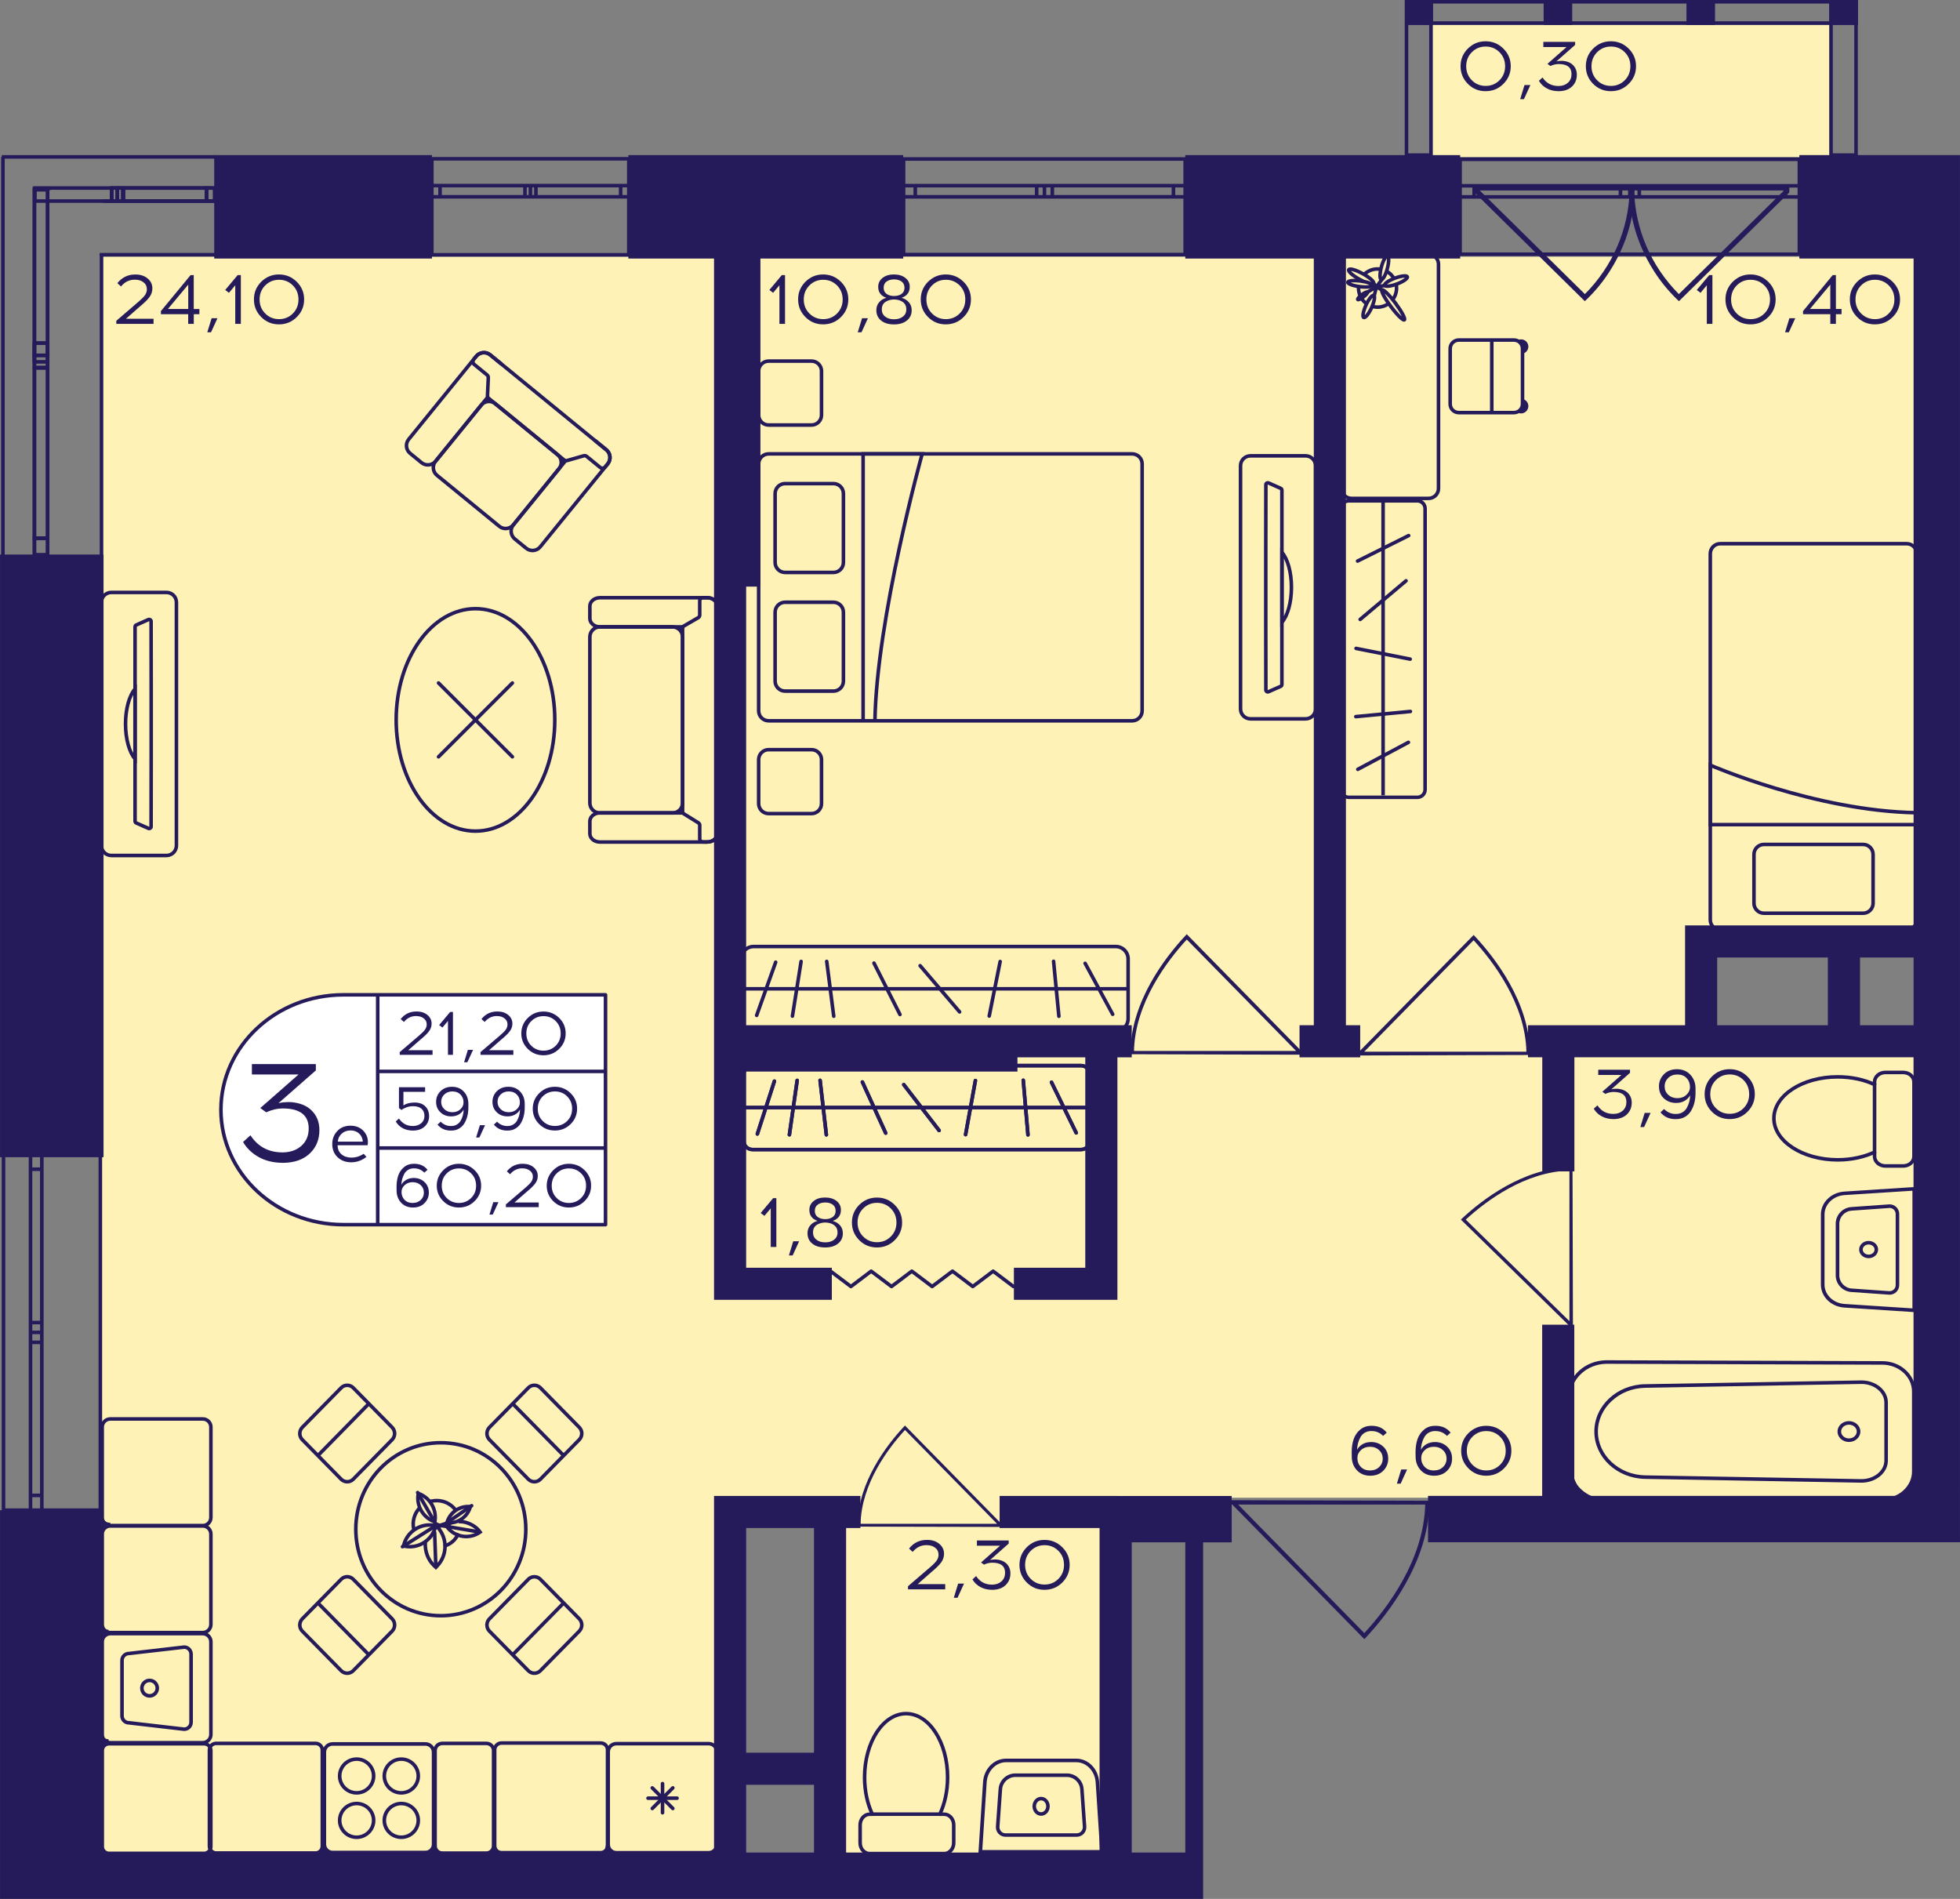 <?xml version="1.0" encoding="utf-8"?>
<!-- Generator: Adobe Illustrator 24.3.0, SVG Export Plug-In . SVG Version: 6.00 Build 0)  -->
<svg version="1.1" id="Слой_1" xmlns="http://www.w3.org/2000/svg" xmlns:xlink="http://www.w3.org/1999/xlink" x="0px" y="0px"
	 viewBox="0 0 413.16 400.25" style="enable-background:new 0 0 413.16 400.25;" xml:space="preserve">
<rect x="0" y="0" width="413.16" height="400.25" fill="#808080" stroke="none"/>
<path style="fill:#FFF2B6;" d="M409.77,54.12H21.45v339.74c44.15,0,88.3,0,132.45,0c0-25.05,0-50.11,0-75.16c7.02,0,14.05,0,21.07,0
	c0,25.05,0,50.11,0,75.16c19.78,0,39.56,0,59.35,0c0.29-26.06,0.57-52.11,0.86-78.17c58.2,0,116.4,0,174.59,0
	c0-32.34,0-64.68,0-97.02c-17.06,0.27-34.12,0.54-51.17,0.81c0-7.02,0-14.03,0-21.05c17.06-0.29,34.12-0.57,51.17-0.86
	C409.77,149.76,409.77,101.94,409.77,54.12z"/>
<rect x="301.4" y="5.24" style="fill:#FFF2B6;" width="84.29" height="27.83"/>
<g>
	<path style="fill:none;stroke:#251B5B;stroke-width:0.752;stroke-miterlimit:10;" d="M0.74,318.31l0-74.98l20.41,0l0,74.98H0.74z
		 M0.74,243.33l0,74.98 M21.15,243.33l0,74.98 M6.43,243.33l0,3.12h2.38v-3.12H6.43z M8.82,280.84v-2.07H6.43l0,2.07H8.82z
		 M6.43,246.44l0,32.33h2.38l0-32.33H6.43z M6.43,280.84l0,2.09h2.38l0-2.09H6.43z M8.82,318.31l0-3.12H6.43l0,3.12H8.82z
		 M6.43,282.94l0,32.26h2.38l0-32.26H6.43z M6.43,243.33l0,3.12 M6.43,246.44h2.38 M8.82,246.44v-3.12 M8.82,280.84v-2.07
		 M8.82,278.77H6.43 M6.43,278.77l0,2.07 M6.43,246.44l0,32.33 M8.82,278.77l0-32.33 M6.43,280.84l0,2.09 M6.43,282.94h2.38
		 M8.82,282.94l0-2.09 M8.82,318.31l0-3.12 M8.82,315.19H6.43 M6.43,315.19l0,3.12 M6.43,282.94l0,32.26 M8.82,315.19l0-32.26"/>
</g>
<g>
	<line style="fill:none;stroke:#251B5B;stroke-width:0.752;stroke-miterlimit:10;" x1="45.53" y1="33.07" x2="0.38" y2="33.07"/>
	<line style="fill:none;stroke:#251B5B;stroke-width:0.752;stroke-miterlimit:10;" x1="45.53" y1="53.69" x2="21.03" y2="53.69"/>
	
		<rect x="43.54" y="39.63" style="fill:none;stroke:#251B5B;stroke-width:0.752;stroke-miterlimit:10;" width="1.69" height="2.75"/>
	
		<rect x="24.72" y="39.63" style="fill:none;stroke:#251B5B;stroke-width:0.752;stroke-miterlimit:10;" width="1.18" height="2.75"/>
	
		<rect x="26.05" y="39.63" style="fill:none;stroke:#251B5B;stroke-width:0.752;stroke-miterlimit:10;" width="17.49" height="2.75"/>
	
		<rect x="23.53" y="39.63" style="fill:none;stroke:#251B5B;stroke-width:0.752;stroke-miterlimit:10;" width="1.19" height="2.75"/>
	
		<rect x="7.36" y="39.63" style="fill:none;stroke:#251B5B;stroke-width:0.752;stroke-miterlimit:10;" width="16.17" height="2.75"/>
	<line style="fill:none;stroke:#251B5B;stroke-width:0.752;stroke-miterlimit:10;" x1="45.23" y1="39.63" x2="43.54" y2="39.63"/>
	<line style="fill:none;stroke:#251B5B;stroke-width:0.752;stroke-miterlimit:10;" x1="43.54" y1="39.63" x2="43.54" y2="42.38"/>
	<line style="fill:none;stroke:#251B5B;stroke-width:0.752;stroke-miterlimit:10;" x1="43.4" y1="42.38" x2="45.23" y2="42.38"/>
	<line style="fill:none;stroke:#251B5B;stroke-width:0.752;stroke-miterlimit:10;" x1="23.02" y1="42.38" x2="24.3" y2="42.38"/>
	<line style="fill:none;stroke:#251B5B;stroke-width:0.752;stroke-miterlimit:10;" x1="25.91" y1="42.38" x2="25.91" y2="39.63"/>
	<line style="fill:none;stroke:#251B5B;stroke-width:0.752;stroke-miterlimit:10;" x1="25.91" y1="39.63" x2="24.72" y2="39.63"/>
	<line style="fill:none;stroke:#251B5B;stroke-width:0.752;stroke-miterlimit:10;" x1="43.54" y1="39.63" x2="26.05" y2="39.63"/>
	<line style="fill:none;stroke:#251B5B;stroke-width:0.752;stroke-miterlimit:10;" x1="24.46" y1="42.38" x2="43.4" y2="42.38"/>
	<line style="fill:none;stroke:#251B5B;stroke-width:0.752;stroke-miterlimit:10;" x1="24.72" y1="39.63" x2="23.53" y2="39.63"/>
	<line style="fill:none;stroke:#251B5B;stroke-width:0.752;stroke-miterlimit:10;" x1="23.53" y1="39.63" x2="23.53" y2="42.38"/>
	<line style="fill:none;stroke:#251B5B;stroke-width:0.752;stroke-miterlimit:10;" x1="21.73" y1="42.38" x2="23.02" y2="42.38"/>
	<line style="fill:none;stroke:#251B5B;stroke-width:0.752;stroke-miterlimit:10;" x1="0.62" y1="33.07" x2="0.62" y2="117.26"/>
	<line style="fill:none;stroke:#251B5B;stroke-width:0.752;stroke-miterlimit:10;" x1="21.4" y1="53.48" x2="21.4" y2="117.26"/>
	
		<rect x="7.26" y="72.32" style="fill:none;stroke:#251B5B;stroke-width:0.752;stroke-miterlimit:10;" width="2.78" height="2.58"/>
	<rect x="7.26" y="40" style="fill:none;stroke:#251B5B;stroke-width:0.752;stroke-miterlimit:10;" width="2.78" height="36.27"/>
	<rect x="7.26" y="74.9" style="fill:none;stroke:#251B5B;stroke-width:0.752;stroke-miterlimit:10;" width="2.78" height="2.61"/>
	
		<rect x="7.26" y="113.45" style="fill:none;stroke:#251B5B;stroke-width:0.752;stroke-miterlimit:10;" width="2.78" height="3.47"/>
	
		<rect x="7.26" y="77.51" style="fill:none;stroke:#251B5B;stroke-width:0.752;stroke-miterlimit:10;" width="2.78" height="35.94"/>
	<line style="fill:none;stroke:#251B5B;stroke-width:0.752;stroke-miterlimit:10;" x1="8.11" y1="39.7" x2="10.67" y2="39.7"/>
	<line style="fill:none;stroke:#251B5B;stroke-width:0.752;stroke-miterlimit:10;" x1="10.04" y1="74.9" x2="10.04" y2="72.32"/>
	<line style="fill:none;stroke:#251B5B;stroke-width:0.752;stroke-miterlimit:10;" x1="10.04" y1="72.32" x2="7.26" y2="72.32"/>
	<line style="fill:none;stroke:#251B5B;stroke-width:0.752;stroke-miterlimit:10;" x1="7.26" y1="72.32" x2="7.26" y2="74.9"/>
	<line style="fill:none;stroke:#251B5B;stroke-width:0.752;stroke-miterlimit:10;" x1="7.26" y1="39.37" x2="7.26" y2="76.27"/>
	<line style="fill:none;stroke:#251B5B;stroke-width:0.752;stroke-miterlimit:10;" x1="10.04" y1="76.27" x2="10.04" y2="39.37"/>
	<line style="fill:none;stroke:#251B5B;stroke-width:0.752;stroke-miterlimit:10;" x1="7.26" y1="74.9" x2="7.26" y2="77.51"/>
	<line style="fill:none;stroke:#251B5B;stroke-width:0.752;stroke-miterlimit:10;" x1="7.26" y1="77.51" x2="10.04" y2="77.51"/>
	<line style="fill:none;stroke:#251B5B;stroke-width:0.752;stroke-miterlimit:10;" x1="10.04" y1="77.51" x2="10.04" y2="74.9"/>
	
		<line style="fill:none;stroke:#251B5B;stroke-width:0.752;stroke-miterlimit:10;" x1="10.04" y1="116.92" x2="10.04" y2="113.45"/>
	<line style="fill:none;stroke:#251B5B;stroke-width:0.752;stroke-miterlimit:10;" x1="10.04" y1="113.45" x2="7.26" y2="113.45"/>
	<line style="fill:none;stroke:#251B5B;stroke-width:0.752;stroke-miterlimit:10;" x1="7.26" y1="113.45" x2="7.26" y2="116.92"/>
	<line style="fill:none;stroke:#251B5B;stroke-width:0.752;stroke-miterlimit:10;" x1="7.26" y1="77.51" x2="7.26" y2="113.45"/>
	<line style="fill:none;stroke:#251B5B;stroke-width:0.752;stroke-miterlimit:10;" x1="10.04" y1="113.45" x2="10.04" y2="77.51"/>
</g>
<g>
	<path style="fill:none;stroke:#251B5B;stroke-width:0.752;stroke-miterlimit:10;" d="M132.56,33.47H91.03v20.24l41.52,0V33.47z
		 M91.03,33.47h41.52 M91.03,53.71l41.52,0 M91.03,39.12h1.73v2.36h-1.73V39.12z M111.81,41.48h-1.15v-2.36h1.15V41.48z
		 M92.76,39.12l17.9,0v2.36h-17.9V39.12z M111.81,39.12h1.16v2.36h-1.16V39.12z M132.56,41.48h-1.73v-2.36h1.73V41.48z
		 M112.97,39.12h17.86v2.36l-17.86,0V39.12z M91.03,39.12h1.73 M92.76,39.12v2.36 M92.76,41.48h-1.73 M111.81,41.48h-1.15
		 M110.66,41.48v-2.36 M110.66,39.12h1.15 M92.76,39.12l17.9,0 M110.66,41.48h-17.9 M111.81,39.12h1.16 M112.97,39.12v2.36
		 M112.97,41.48h-1.16 M132.56,41.48h-1.73 M130.83,41.48v-2.36 M130.83,39.12h1.73 M112.97,39.12h17.86 M130.83,41.48l-17.86,0"/>
</g>
<g>
	<path style="fill:none;stroke:#251B5B;stroke-width:0.752;stroke-miterlimit:10;" d="M249.83,33.51l-59.36,0v20.15h59.36V33.51z
		 M190.47,33.51l59.36,0 M190.47,53.67h59.36 M190.47,39.13h2.47v2.35h-2.47V39.13z M220.17,41.49h-1.64v-2.35h1.64V41.49z
		 M192.93,39.13h25.59v2.35h-25.59V39.13z M220.17,39.13h1.66v2.35h-1.66V39.13z M249.83,41.49h-2.47v-2.35h2.47V41.49z
		 M221.82,39.13l25.54,0v2.35l-25.54,0V39.13z M190.47,39.13h2.47 M192.93,39.13v2.35 M192.93,41.49h-2.47 M220.17,41.49h-1.64
		 M218.53,41.49v-2.35 M218.53,39.13h1.64 M192.93,39.13h25.59 M218.53,41.49h-25.59 M220.17,39.13h1.66 M221.82,39.13v2.35
		 M221.82,41.49h-1.66 M249.83,41.49h-2.47 M247.36,41.49v-2.35 M247.36,39.13h2.47 M221.82,39.13l25.54,0 M247.36,41.49l-25.54,0"
		/>
</g>
<g>
	<path style="fill:none;stroke:#251B5B;stroke-width:0.752;stroke-miterlimit:10;" d="M379.3,33.58l-71.52,0v20.01l71.52,0V33.58z
		 M307.77,33.58l71.52,0 M307.77,53.59l71.52,0 M307.77,39.16h2.97v2.34h-2.97V39.16z M343.56,41.5h-1.97v-2.34h1.97V41.5z
		 M310.74,39.16h30.84v2.34l-30.84,0V39.16z M343.56,39.16h2v2.34h-2V39.16z M379.3,41.5h-2.97v-2.34h2.97V41.5z M345.55,39.16
		l30.77,0v2.34h-30.77V39.16z M307.77,39.16h2.97 M310.74,39.16v2.34 M310.74,41.5h-2.97 M343.56,41.5h-1.97 M341.58,41.5v-2.34
		 M341.58,39.16h1.97 M310.74,39.16h30.84 M341.58,41.5l-30.84,0 M343.56,39.16h2 M345.55,39.16v2.34 M345.55,41.5h-2 M379.3,41.5
		h-2.97 M376.32,41.5v-2.34 M376.32,39.16h2.97 M345.55,39.16l30.77,0 M376.32,41.5h-30.77"/>
</g>
<g>
	
		<rect x="385.6" y="0" transform="matrix(-1 -2.652969e-07 2.652969e-07 -1 777.224 5.245)" style="fill:#251B5B;" width="6.02" height="5.24"/>
	
		<rect x="296.16" y="0" transform="matrix(-1 -2.699796e-07 2.699796e-07 -1 598.238 5.245)" style="fill:#251B5B;" width="5.92" height="5.24"/>
	
		<rect x="325.4" y="0" transform="matrix(-1 -2.653036e-07 2.653036e-07 -1 656.814 5.245)" style="fill:#251B5B;" width="6.02" height="5.24"/>
	
		<rect x="355.5" y="0" transform="matrix(-1 -2.652978e-07 2.652978e-07 -1 717.019 5.245)" style="fill:#251B5B;" width="6.02" height="5.24"/>
	<g>
		<path style="fill:#251B5B;" d="M386.35,0.75l4.52,0l0,31.57l-4.52,0L386.35,0.75 M385.6,0l0,33.07l6.02,0l0-33.07L385.6,0L385.6,0
			z"/>
	</g>
	<g>
		<path style="fill:#251B5B;" d="M296.86,0.75l4.41,0l0,31.57l-4.41,0V0.75 M296.11,0v33.07l5.92,0l0-33.07L296.11,0L296.11,0z"/>
	</g>
	<g>
		<path style="fill:#251B5B;" d="M296.91,0.75l93.96,0v3.74l-93.96,0V0.75 M296.16,0v5.24l95.46,0V0L296.16,0L296.16,0z"/>
	</g>
</g>
<g>
	<path style="fill:#251B5B;" d="M334.48,63.1c1.85-1.8,3.46-3.77,4.81-5.88c4.85-7.51,5.19-14.53,5.24-15.96
		c0.03-0.9,0.01-1.64-0.02-2.11c-0.31-0.01-0.62-0.03-0.94-0.04h-32.71l-0.08-0.07c0.02,0.52,0.03,1.03,0.05,1.54l23.24,22.9
		L334.48,63.1z M311.92,40.15h31.61c-0.25,8.21-3.56,15.92-9.44,21.84L311.92,40.15z"/>
	<path style="fill:#251B5B;" d="M353.51,63.1c-1.85-1.8-3.46-3.77-4.81-5.88c-4.85-7.51-5.19-14.53-5.24-15.96
		c-0.03-0.9-0.01-1.64,0.02-2.11c0.31-0.01,0.62-0.03,0.94-0.04h32.71l0.08-0.07c-0.02,0.52-0.03,1.03-0.05,1.54l-23.24,22.9
		L353.51,63.1z M376.07,40.15h-31.61c0.25,8.21,3.56,15.92,9.44,21.84L376.07,40.15z"/>
</g>
<polyline style="fill:none;stroke:#251B5B;stroke-width:0.752;stroke-linecap:round;stroke-linejoin:round;stroke-miterlimit:10;" points="
	213.63,271.17 209.35,267.94 205.06,271.17 200.78,267.94 196.49,271.17 192.21,267.94 187.93,271.17 183.64,267.94 179.37,271.17 
	175.08,267.94 "/>
<path style="fill:#251B5B;" d="M180.68,321.78c0-0.2,0-0.39,0.01-0.59h0.08c0.2-8.89,6.17-16.62,9.77-20.48l0.22-0.24l20.32,20.71
	h0.13c0,0.22,0,0.45,0,0.67C201.03,321.84,190.86,321.81,180.68,321.78z M210.18,321.19l-19.41-19.78
	c-3.55,3.86-9.17,11.3-9.37,19.78L210.18,321.19z"/>
<path style="fill:#251B5B;" d="M238.19,222.21c0-0.23,0.01-0.46,0.01-0.7h0.1c0.23-10.55,7.33-19.74,11.6-24.32l0.26-0.28
	l24.14,24.6h0.15c0,0.27,0,0.53,0,0.8C262.36,222.28,250.27,222.25,238.19,222.21z M273.22,221.52l-23.05-23.49
	c-4.21,4.58-10.9,13.42-11.13,23.49L273.22,221.52z"/>
<path style="fill:#251B5B;" d="M322.61,222.37c0-0.23-0.01-0.46-0.01-0.7h-0.1c-0.23-10.55-7.33-19.74-11.6-24.32l-0.26-0.28
	l-24.14,24.6h-0.15c0,0.27,0,0.53,0,0.8C298.44,222.44,310.53,222.4,322.61,222.37z M287.58,221.67l23.05-23.49
	c4.21,4.58,10.9,13.42,11.13,23.49L287.58,221.67z"/>
<path style="fill:#251B5B;" d="M331.48,245.95c-0.22,0-0.43,0.01-0.65,0.01v0.09c-9.82,0.22-18.37,6.81-22.63,10.77l-0.26,0.24
	l22.89,22.41v0.14c0.25,0,0.5,0,0.74,0C331.54,268.39,331.51,257.17,331.48,245.95z M330.83,278.47l-21.86-21.4
	c4.26-3.91,12.49-10.11,21.86-10.33L330.83,278.47z"/>
<path style="fill:#251B5B;" d="M301.4,316.33c0,0.27-0.01,0.53-0.01,0.8h-0.11c-0.27,12.17-8.46,22.77-13.38,28.05l-0.3,0.32
	l-27.84-28.37h-0.18c0-0.31,0-0.61,0-0.92C273.52,316.25,287.46,316.29,301.4,316.33z M261,317.13l26.59,27.09
	c4.86-5.28,12.57-15.48,12.83-27.09L261,317.13z"/>
<g>
	<path style="fill:none;stroke:#251B5B;stroke-width:0.752;stroke-linecap:square;stroke-miterlimit:10;" d="M88.22,318.11
		c-0.43,0.52-0.76,1.14-0.95,1.84c-0.19,0.73-0.22,1.46-0.09,2.15"/>
	<path style="fill:none;stroke:#251B5B;stroke-width:0.752;stroke-linecap:square;stroke-miterlimit:10;" d="M95.85,318.05
		c-0.63-0.75-1.49-1.31-2.5-1.59c-0.8-0.21-1.6-0.22-2.36-0.05"/>
	<path style="fill:none;stroke:#251B5B;stroke-width:0.752;stroke-linecap:square;stroke-miterlimit:10;" d="M93.89,325.81
		c1.14-0.42,2.03-1.17,2.6-2.28"/>
	<g>
		<path style="fill:#251B5B;" d="M88.48,315.31c1.91,0.87,3.07,2.87,2.87,4.94C89.44,319.38,88.28,317.38,88.48,315.31 M87.9,314.3
			L87.9,314.3c-0.81,3.02,1,6.14,4.03,6.95C92.74,318.23,90.93,315.12,87.9,314.3L87.9,314.3z"/>
	</g>
	<path style="fill:none;stroke:#251B5B;stroke-width:0.752;stroke-linecap:round;stroke-miterlimit:10;" d="M94.77,321.26
		c-0.22,0.11-0.39,0.34-0.6,0.5c1.63,2.27,4.78,2.78,7.04,1.17c-0.43-0.6-0.97-1.08-1.58-1.43c-0.82-0.47-1.8-0.8-2.74-0.77"/>
	<g>
		<path style="fill:#251B5B;" d="M98.65,317.92c-0.62,1.59-2.16,2.68-3.92,2.7C95.35,319.03,96.88,317.94,98.65,317.92
			 M98.69,317.17c-2.39,0-4.5,1.7-4.94,4.12c0.31,0.06,0.62,0.08,0.92,0.08c2.39,0,4.5-1.7,4.94-4.12
			C99.3,317.19,99,317.17,98.69,317.17L98.69,317.17z"/>
	</g>
	<path style="fill:none;stroke:#251B5B;stroke-width:0.752;stroke-linecap:round;stroke-miterlimit:10;" d="M89.65,325.28
		c-0.07,1.68,0.55,3.52,1.89,4.76l0.34,0.32l0.32-0.34c2.12-2.26,2.13-5.72,0.13-8.02c-0.05-0.06-0.1-0.11-0.15-0.17"/>
	
		<line style="fill:none;stroke:#251B5B;stroke-width:0.752;stroke-linecap:round;stroke-linejoin:round;stroke-miterlimit:10;" x1="91.62" y1="323.02" x2="91.87" y2="330.14"/>
	<g>
		<path style="fill:#251B5B;" d="M90.55,321.81c0.28,0,0.56,0.02,0.84,0.07c-0.64,2.2-2.7,3.76-5.02,3.76
			c-0.28,0-0.56-0.02-0.84-0.07C86.17,323.38,88.23,321.81,90.55,321.81 M90.55,321.06c-2.75,0-5.22,1.89-5.84,4.67l-0.09,0.42
			l0.42,0.09c0.44,0.1,0.89,0.15,1.33,0.15c2.75,0,5.22-1.89,5.84-4.67l0.09-0.42l-0.42-0.09
			C91.44,321.11,90.99,321.06,90.55,321.06L90.55,321.06z"/>
	</g>
	
		<line style="fill:none;stroke:#251B5B;stroke-width:0.752;stroke-linecap:round;stroke-linejoin:round;stroke-miterlimit:10;" x1="92.1" y1="321.43" x2="84.84" y2="326.01"/>
	
		<line style="fill:none;stroke:#251B5B;stroke-width:0.752;stroke-linecap:round;stroke-miterlimit:10;" x1="94.41" y1="321.79" x2="100.9" y2="322.88"/>
	<polyline style="fill:none;stroke:#251B5B;stroke-width:0.752;stroke-linecap:round;stroke-miterlimit:10;" points="99.42,317.37 
		93.96,321.13 92.74,321.51 	"/>
	<path style="fill:none;stroke:#251B5B;stroke-width:0.752;stroke-linecap:round;stroke-miterlimit:10;" d="M92.16,321.63
		l-0.47-0.7c-0.03-0.05-3.65-6.33-3.65-6.33"/>
	
		<line style="fill:none;stroke:#251B5B;stroke-width:0.752;stroke-linecap:round;stroke-miterlimit:10;" x1="94.46" y1="321.8" x2="91.8" y2="321.35"/>
	
		<line style="fill:none;stroke:#251B5B;stroke-width:0.752;stroke-linecap:round;stroke-miterlimit:10;" x1="92.1" y1="321.87" x2="92.99" y2="321.6"/>
	<polygon style="fill:none;stroke:#251B5B;stroke-width:0.752;stroke-linecap:round;stroke-miterlimit:10;" points="92.18,321.82 
		92.64,321.58 92.35,321.43 	"/>
	<polygon style="fill:#251B5B;" points="95.08,321.31 93.96,321.13 93.16,321.46 94.41,321.79 	"/>
	<path style="fill:#251B5B;" d="M93,321.3c-0.04-0.01-1.09-0.18-1.09-0.18l0.3,0.34l0.64,0.08L93,321.3z"/>
	<polygon style="fill:#251B5B;" points="93.39,321.69 92.24,322.03 92.16,321.89 92.85,321.54 	"/>
</g>
<g>
	<path style="fill:none;stroke:#251B5B;stroke-width:0.752;stroke-miterlimit:10;" d="M23.48,180.32l11.6,0
		c1.18,0,2.11-0.94,2.11-2.1l0-51.25c0-1.17-0.93-2.1-2.11-2.1l-11.6,0c-1.16,0-2.11,0.93-2.11,2.1l0,51.25
		C21.37,179.38,22.32,180.32,23.48,180.32z M28.47,132.1c0-0.15,0.11-0.3,0.24-0.36l2.58-1.15c0.27-0.1,0.56,0.07,0.56,0.36
		c0,1.83,0.02,7.55,0.02,14.29l0,14.71c0,6.74-0.02,12.48-0.02,14.29c0,0.3-0.29,0.48-0.56,0.36l-2.58-1.14
		c-0.14-0.06-0.24-0.21-0.24-0.37L28.47,132.1z"/>
	<g>
		<path style="fill:none;stroke:#251B5B;stroke-width:0.752;stroke-miterlimit:10;" d="M26.46,152.59c0-3.21,0.81-6.01,2-7.37
			l0,14.74C27.28,158.6,26.46,155.82,26.46,152.59z"/>
	</g>
</g>
<g>
	<g>
		<path style="fill:#251B5B;" d="M42.73,344.71c0.75,0,1.35,0.61,1.35,1.35v19.54c0,0.75-0.61,1.35-1.35,1.35H23.27
			c-0.75,0-1.35-0.61-1.35-1.35v-19.54c0-0.75,0.61-1.35,1.35-1.35H42.73 M42.73,343.95H23.27c-1.16,0-2.1,0.94-2.1,2.1v19.54
			c0,1.16,0.94,2.1,2.1,2.1h19.46c1.16,0,2.1-0.94,2.1-2.1v-19.54C44.83,344.9,43.89,343.95,42.73,343.95L42.73,343.95z"/>
	</g>
	<g>
		<path style="fill:#251B5B;" d="M38.85,347.55c0.58,0.02,1.05,0.5,1.05,1.09v14.37c0,0.59-0.47,1.07-1.05,1.09l-11.59-1.34
			l-0.04-0.01h-0.04c-0.6,0-1.08-0.49-1.08-1.09v-11.68c0-0.6,0.49-1.09,1.08-1.09h0.04l0.04-0.01L38.85,347.55 M38.82,346.8
			l-11.64,1.35c-1.01,0-1.84,0.82-1.84,1.84v11.68c0,1.02,0.82,1.84,1.84,1.84l11.64,1.35c1.01,0,1.84-0.82,1.84-1.84v-14.37
			C40.65,347.62,39.83,346.8,38.82,346.8L38.82,346.8z"/>
	</g>
	<g>
		<path style="fill:#251B5B;" d="M31.53,354.57c0.69,0,1.25,0.56,1.25,1.25s-0.56,1.25-1.25,1.25c-0.69,0-1.25-0.56-1.25-1.25
			S30.85,354.57,31.53,354.57 M31.53,353.82c-1.1,0-2,0.9-2,2.01s0.9,2.01,2,2.01s2-0.9,2-2.01S32.64,353.82,31.53,353.82
			L31.53,353.82z"/>
	</g>
</g>
<g>
	<g>
		<path style="fill:#251B5B;" d="M89.67,367.96c0.75,0,1.35,0.61,1.35,1.35v19.43c0,0.75-0.61,1.35-1.35,1.35H70.1
			c-0.75,0-1.35-0.61-1.35-1.35v-19.43c0-0.75,0.61-1.35,1.35-1.35H89.67 M89.67,367.21H70.1c-1.16,0-2.1,0.94-2.1,2.1v19.43
			c0,1.16,0.94,2.1,2.1,2.1h19.57c1.16,0,2.1-0.94,2.1-2.1v-19.43C91.77,368.15,90.83,367.21,89.67,367.21L89.67,367.21z"/>
	</g>
	<g>
		<g>
			<path style="fill:#251B5B;" d="M75.18,380.52c1.77,0,3.2,1.43,3.2,3.18s-1.44,3.18-3.2,3.18s-3.2-1.43-3.2-3.18
				S73.41,380.52,75.18,380.52 M75.18,379.77c-2.18,0-3.96,1.76-3.96,3.93s1.77,3.93,3.96,3.93c2.18,0,3.96-1.76,3.96-3.93
				S77.36,379.77,75.18,379.77L75.18,379.77z"/>
		</g>
		<g>
			<path style="fill:#251B5B;" d="M84.59,371.16c1.77,0,3.2,1.43,3.2,3.18s-1.44,3.18-3.2,3.18s-3.2-1.43-3.2-3.18
				S82.83,371.16,84.59,371.16 M84.59,370.41c-2.18,0-3.96,1.76-3.96,3.93s1.77,3.93,3.96,3.93c2.18,0,3.96-1.76,3.96-3.93
				S86.78,370.41,84.59,370.41L84.59,370.41z"/>
		</g>
		<g>
			<path style="fill:#251B5B;" d="M84.59,380.52c1.77,0,3.2,1.43,3.2,3.18s-1.44,3.18-3.2,3.18s-3.2-1.43-3.2-3.18
				S82.83,380.52,84.59,380.52 M84.59,379.77c-2.18,0-3.96,1.76-3.96,3.93s1.77,3.93,3.96,3.93c2.18,0,3.96-1.76,3.96-3.93
				S86.78,379.77,84.59,379.77L84.59,379.77z"/>
		</g>
		<g>
			<path style="fill:#251B5B;" d="M75.18,371.16c1.77,0,3.2,1.43,3.2,3.18s-1.44,3.18-3.2,3.18s-3.2-1.43-3.2-3.18
				S73.41,371.16,75.18,371.16 M75.18,370.41c-2.18,0-3.96,1.76-3.96,3.93s1.77,3.93,3.96,3.93c2.18,0,3.96-1.76,3.96-3.93
				S77.36,370.41,75.18,370.41L75.18,370.41z"/>
		</g>
	</g>
</g>
<g>
	<g>
		<path style="fill:#251B5B;" d="M149.39,367.9c0.75,0,1.35,0.61,1.35,1.35v19.54c0,0.75-0.61,1.35-1.35,1.35h-19.46
			c-0.75,0-1.35-0.61-1.35-1.35v-19.54c0-0.75,0.61-1.35,1.35-1.35H149.39 M149.39,367.15h-19.46c-1.16,0-2.1,0.94-2.1,2.1v19.54
			c0,1.16,0.94,2.1,2.1,2.1h19.46c1.16,0,2.1-0.94,2.1-2.1v-19.54C151.5,368.09,150.55,367.15,149.39,367.15L149.39,367.15z"/>
	</g>
	<g>
		
			<line style="fill:none;stroke:#251B5B;stroke-width:0.752;stroke-linecap:round;stroke-miterlimit:10;" x1="142.72" y1="379.02" x2="136.6" y2="379.02"/>
		
			<line style="fill:none;stroke:#251B5B;stroke-width:0.752;stroke-linecap:round;stroke-miterlimit:10;" x1="141.83" y1="376.85" x2="137.5" y2="381.19"/>
		
			<line style="fill:none;stroke:#251B5B;stroke-width:0.752;stroke-linecap:round;stroke-miterlimit:10;" x1="139.66" y1="375.95" x2="139.66" y2="382.09"/>
		
			<line style="fill:none;stroke:#251B5B;stroke-width:0.752;stroke-linecap:round;stroke-miterlimit:10;" x1="137.5" y1="376.85" x2="141.83" y2="381.19"/>
	</g>
</g>
<g>
	<path style="fill:none;stroke:#251B5B;stroke-width:0.752;stroke-miterlimit:10;" d="M151.22,130.36v-2.6
		c0-0.97-0.95-1.77-2.11-1.77h-0.84l-21.82,0c-1.16,0-2.11,0.79-2.11,1.77v2.6c0,0.98,0.95,1.77,2.11,1.77H144"/>
	<path style="fill:none;stroke:#251B5B;stroke-width:0.752;stroke-miterlimit:10;" d="M151.22,173.11l0,2.6
		c0,0.98-0.95,1.77-2.11,1.77h-0.84h-21.82c-1.16,0-2.11-0.78-2.11-1.77v-2.6c0-0.97,0.95-1.77,2.11-1.77h17.52"/>
	<path style="fill:none;stroke:#251B5B;stroke-width:0.752;stroke-miterlimit:10;" d="M124.34,169.25l0-35.01
		c0-1.16,0.94-2.1,2.1-2.1l15.34,0c1.16,0,2.1,0.94,2.1,2.1l0,35.01c0,1.16-0.94,2.1-2.1,2.1h-15.34
		C125.28,171.35,124.34,170.41,124.34,169.25z"/>
	<path style="fill:none;stroke:#251B5B;stroke-width:0.752;stroke-miterlimit:10;" d="M147.2,173.43l-3.01-1.87
		c-0.19-0.12-0.3-0.31-0.3-0.51l0-38.61c0-0.21,0.12-0.4,0.32-0.52l2.97-1.73c0.2-0.12,0.32-0.31,0.32-0.52l0-3.06
		c0-0.35,0.34-0.63,0.75-0.63h0.84c1.16,0,2.11,0.79,2.11,1.77l0,47.95c0,0.98-0.94,1.77-2.11,1.77h-0.84
		c-0.42,0-0.75-0.28-0.75-0.63v-2.91C147.51,173.74,147.39,173.55,147.2,173.43z"/>
</g>
<g>
	
		<ellipse style="fill:none;stroke:#251B5B;stroke-width:0.752;stroke-miterlimit:10;" cx="100.23" cy="151.74" rx="16.72" ry="23.44"/>
	<g>
		
			<line style="fill:none;stroke:#251B5B;stroke-width:0.752;stroke-linecap:round;stroke-miterlimit:10;" x1="108.01" y1="159.52" x2="92.44" y2="143.96"/>
		
			<line style="fill:none;stroke:#251B5B;stroke-width:0.752;stroke-linecap:round;stroke-miterlimit:10;" x1="108.01" y1="143.96" x2="92.44" y2="159.52"/>
	</g>
</g>
<g>
	<g>
		<g>
			<path style="fill:#251B5B;" d="M227.88,224.99c0.81,0,1.48,0.66,1.48,1.48v13.98c0,0.81-0.66,1.48-1.48,1.48h-69.26
				c-0.81,0-1.48-0.66-1.48-1.48v-13.98c0-0.81,0.66-1.48,1.48-1.48H227.88 M227.88,224.23h-69.26c-1.23,0-2.23,1-2.23,2.23v13.98
				c0,1.23,1,2.23,2.23,2.23h69.26c1.23,0,2.23-1,2.23-2.23v-13.98C230.11,225.23,229.11,224.23,227.88,224.23L227.88,224.23z"/>
		</g>
	</g>
	
		<line style="fill:none;stroke:#251B5B;stroke-width:0.752;stroke-miterlimit:10;" x1="230.12" y1="233.45" x2="156.64" y2="233.45"/>
	
		<line style="fill:none;stroke:#251B5B;stroke-width:0.752;stroke-linecap:round;stroke-miterlimit:10;" x1="216.69" y1="239.2" x2="215.7" y2="227.7"/>
	
		<line style="fill:none;stroke:#251B5B;stroke-width:0.752;stroke-linecap:round;stroke-miterlimit:10;" x1="203.54" y1="239.15" x2="205.61" y2="227.76"/>
	
		<line style="fill:none;stroke:#251B5B;stroke-width:0.752;stroke-linecap:round;stroke-miterlimit:10;" x1="159.65" y1="239.01" x2="163.24" y2="227.89"/>
	
		<line style="fill:none;stroke:#251B5B;stroke-width:0.752;stroke-linecap:round;stroke-miterlimit:10;" x1="197.96" y1="238.28" x2="190.51" y2="228.62"/>
	
		<line style="fill:none;stroke:#251B5B;stroke-width:0.752;stroke-linecap:round;stroke-miterlimit:10;" x1="186.7" y1="238.83" x2="181.79" y2="228.07"/>
	
		<line style="fill:none;stroke:#251B5B;stroke-width:0.752;stroke-linecap:round;stroke-miterlimit:10;" x1="174.19" y1="239.19" x2="172.87" y2="227.72"/>
	
		<line style="fill:none;stroke:#251B5B;stroke-width:0.752;stroke-linecap:round;stroke-miterlimit:10;" x1="166.4" y1="239.18" x2="168.04" y2="227.73"/>
	
		<line style="fill:none;stroke:#251B5B;stroke-width:0.752;stroke-linecap:round;stroke-miterlimit:10;" x1="226.86" y1="238.78" x2="221.65" y2="228.12"/>
	<g>
		<g>
			<path style="fill:#251B5B;" d="M227.88,224.99c0.81,0,1.48,0.66,1.48,1.48v13.98c0,0.81-0.66,1.48-1.48,1.48h-69.26
				c-0.81,0-1.48-0.66-1.48-1.48v-13.98c0-0.81,0.66-1.48,1.48-1.48H227.88 M227.88,224.23h-69.26c-1.23,0-2.23,1-2.23,2.23v13.98
				c0,1.23,1,2.23,2.23,2.23h69.26c1.23,0,2.23-1,2.23-2.23v-13.98C230.11,225.23,229.11,224.23,227.88,224.23L227.88,224.23z"/>
		</g>
	</g>
	
		<line style="fill:none;stroke:#251B5B;stroke-width:0.752;stroke-miterlimit:10;" x1="230.12" y1="233.45" x2="156.64" y2="233.45"/>
	
		<line style="fill:none;stroke:#251B5B;stroke-width:0.752;stroke-linecap:round;stroke-miterlimit:10;" x1="216.69" y1="239.2" x2="215.7" y2="227.7"/>
	
		<line style="fill:none;stroke:#251B5B;stroke-width:0.752;stroke-linecap:round;stroke-miterlimit:10;" x1="203.54" y1="239.15" x2="205.61" y2="227.76"/>
	
		<line style="fill:none;stroke:#251B5B;stroke-width:0.752;stroke-linecap:round;stroke-miterlimit:10;" x1="159.65" y1="239.01" x2="163.24" y2="227.89"/>
	
		<line style="fill:none;stroke:#251B5B;stroke-width:0.752;stroke-linecap:round;stroke-miterlimit:10;" x1="197.96" y1="238.28" x2="190.51" y2="228.62"/>
	
		<line style="fill:none;stroke:#251B5B;stroke-width:0.752;stroke-linecap:round;stroke-miterlimit:10;" x1="186.7" y1="238.83" x2="181.79" y2="228.07"/>
	
		<line style="fill:none;stroke:#251B5B;stroke-width:0.752;stroke-linecap:round;stroke-miterlimit:10;" x1="174.19" y1="239.19" x2="172.87" y2="227.72"/>
	
		<line style="fill:none;stroke:#251B5B;stroke-width:0.752;stroke-linecap:round;stroke-miterlimit:10;" x1="166.4" y1="239.18" x2="168.04" y2="227.73"/>
	
		<line style="fill:none;stroke:#251B5B;stroke-width:0.752;stroke-linecap:round;stroke-miterlimit:10;" x1="226.86" y1="238.78" x2="221.65" y2="228.12"/>
</g>
<g>
	<g>
		<path style="fill:none;stroke:#251B5B;stroke-width:0.752;stroke-miterlimit:10;" d="M395.15,228.61v-0.56c0-1.1,1.02-2,2.27-2
			h3.78c1.26,0,2.26,0.9,2.26,2v15.71c0,1.1-1,2-2.26,2h-3.78c-1.24,0-2.27-0.9-2.27-2v-0.93"/>
	</g>
	<g>
		<path style="fill:none;stroke:#251B5B;stroke-width:0.752;stroke-miterlimit:10;" d="M373.93,235.72c0-4.83,6.01-8.74,13.44-8.74
			c2.89,0,5.59,0.59,7.78,1.63v14.23c-2.19,1.03-4.89,1.63-7.78,1.63C379.95,244.46,373.93,240.54,373.93,235.72z"/>
	</g>
</g>
<g>
	<g>
		<path style="fill:#251B5B;" d="M338.55,287.46l58.23,0.19c3.45,0,6.26,2.54,6.26,5.66v16.85c0,1.5-0.64,2.91-1.81,3.98
			c-1.18,1.08-2.76,1.68-4.45,1.68l-58.22,0.19c-4.08-0.09-7.41-3.17-7.41-6.87v-14.81C331.15,290.63,334.47,287.55,338.55,287.46
			 M338.54,286.71c-4.53,0.09-8.14,3.48-8.14,7.63v14.81c0,4.15,3.62,7.53,8.14,7.63l58.24-0.19c3.87,0,7.01-2.87,7.01-6.42v-16.85
			c0-3.54-3.14-6.42-7.01-6.42L338.54,286.71L338.54,286.71z"/>
	</g>
	<g>
		<path style="fill:#251B5B;" d="M392.39,291.71c2.66,0,4.82,1.76,4.82,3.91v12.24c0,2.15-2.17,3.91-4.82,3.91l-45.62-0.8
			c-5.48-0.1-9.94-4.24-9.94-9.23c0-4.98,4.46-9.12,9.94-9.22L392.39,291.71 M392.38,290.96l-45.62,0.8
			c-5.93,0.11-10.68,4.55-10.68,9.98v0c0,5.43,4.74,9.86,10.68,9.98l45.62,0.8c3.08,0,5.58-2.09,5.58-4.66v-12.24
			C397.96,293.04,395.46,290.96,392.38,290.96L392.38,290.96z"/>
	</g>
	<g>
		<path style="fill:#251B5B;" d="M389.75,300.29c0.91,0,1.65,0.65,1.65,1.45s-0.74,1.45-1.65,1.45s-1.65-0.65-1.65-1.45
			S388.83,300.29,389.75,300.29 M389.75,299.54c-1.33,0-2.41,0.99-2.41,2.2s1.08,2.2,2.41,2.2c1.33,0,2.41-0.99,2.41-2.2
			S391.08,299.54,389.75,299.54L389.75,299.54z"/>
	</g>
</g>
<g>
	<g>
		<path style="fill:#251B5B;" d="M393.9,262.31c0.69,0,1.25,0.48,1.25,1.07s-0.56,1.07-1.25,1.07s-1.25-0.48-1.25-1.07
			S393.21,262.31,393.9,262.31 M393.9,261.56c-1.1,0-2,0.81-2,1.82s0.9,1.82,2,1.82s2-0.81,2-1.82S395,261.56,393.9,261.56
			L393.9,261.56z"/>
	</g>
	<g>
		<path style="fill:#251B5B;" d="M403.13,250.98v24.8l-14.3-0.93c-2.37-0.15-4.23-1.94-4.23-4.07v-14.81c0-2.13,1.86-3.92,4.23-4.07
			L403.13,250.98 M403.88,250.18l-15.1,0.98c-2.78,0.18-4.94,2.28-4.94,4.82v14.81c0,2.54,2.16,4.64,4.94,4.82l15.1,0.98V250.18
			L403.88,250.18z"/>
	</g>
	<g>
		<path style="fill:#251B5B;" d="M398.32,254.61c0.7,0,1.28,0.57,1.28,1.27v15c0,0.7-0.57,1.27-1.28,1.27c-0.03,0-0.06,0-0.09,0
			l-7.91-0.56c-1.46-0.1-2.6-1.33-2.6-2.78v-10.85c0-1.46,1.14-2.68,2.6-2.78l7.91-0.56C398.25,254.61,398.28,254.61,398.32,254.61
			 M398.32,253.85c-0.05,0-0.1,0-0.15,0.01l-7.91,0.56c-1.86,0.13-3.3,1.67-3.3,3.53v10.85c0,1.86,1.44,3.4,3.3,3.53l7.91,0.56
			c0.05,0,0.1,0.01,0.15,0.01c1.11,0,2.03-0.9,2.03-2.03v-15C400.34,254.75,399.43,253.85,398.32,253.85L398.32,253.85z"/>
	</g>
</g>
<g>
	<path style="fill:#251B5B;" d="M66.52,367.84c0.58,0,1.05,0.47,1.05,1.05v20.26c0,0.58-0.47,1.05-1.05,1.05H45.57
		c-0.58,0-1.05-0.47-1.05-1.05v-20.26c0-0.58,0.47-1.05,1.05-1.05H66.52 M66.52,367.09H45.57c-0.99,0-1.8,0.81-1.8,1.8v20.26
		c0,0.99,0.81,1.8,1.8,1.8h20.95c0.99,0,1.8-0.81,1.8-1.8v-20.26C68.32,367.9,67.51,367.09,66.52,367.09L66.52,367.09z"/>
</g>
<g>
	
		<ellipse style="fill:none;stroke:#251B5B;stroke-width:0.752;stroke-miterlimit:10;" cx="92.92" cy="322.33" rx="17.92" ry="18.23"/>
	<g>
		<g>
			<path style="fill:none;stroke:#251B5B;stroke-width:0.752;stroke-miterlimit:10;" d="M103.17,341.22l8.2-8.34
				c0.7-0.71,1.84-0.71,2.54,0l8.2,8.34c0.7,0.71,0.7,1.87,0,2.59l-8.2,8.34c-0.7,0.71-1.84,0.71-2.54,0l-8.2-8.34
				C102.47,343.09,102.47,341.93,103.17,341.22z"/>
			
				<line style="fill:none;stroke:#251B5B;stroke-width:0.752;stroke-miterlimit:10;" x1="118.94" y1="337.75" x2="107.96" y2="348.91"/>
		</g>
	</g>
	<g>
		<g>
			<path style="fill:none;stroke:#251B5B;stroke-width:0.752;stroke-miterlimit:10;" d="M82.66,303.45l-8.2,8.34
				c-0.7,0.71-1.84,0.71-2.54,0l-8.2-8.34c-0.7-0.71-0.7-1.87,0-2.59l8.2-8.34c0.7-0.71,1.84-0.71,2.54,0l8.2,8.34
				C83.36,301.58,83.36,302.74,82.66,303.45z"/>
			
				<line style="fill:none;stroke:#251B5B;stroke-width:0.752;stroke-miterlimit:10;" x1="66.9" y1="306.92" x2="77.87" y2="295.75"/>
		</g>
	</g>
	<g>
		<g>
			<path style="fill:none;stroke:#251B5B;stroke-width:0.752;stroke-miterlimit:10;" d="M74.46,332.88l8.2,8.34
				c0.7,0.71,0.7,1.87,0,2.59l-8.2,8.34c-0.7,0.71-1.84,0.71-2.54,0l-8.2-8.34c-0.7-0.71-0.7-1.87,0-2.59l8.2-8.34
				C72.62,332.16,73.76,332.16,74.46,332.88z"/>
			
				<line style="fill:none;stroke:#251B5B;stroke-width:0.752;stroke-miterlimit:10;" x1="77.87" y1="348.91" x2="66.9" y2="337.75"/>
		</g>
	</g>
	<g>
		<g>
			<path style="fill:none;stroke:#251B5B;stroke-width:0.752;stroke-miterlimit:10;" d="M111.37,311.79l-8.2-8.34
				c-0.7-0.71-0.7-1.87,0-2.59l8.2-8.34c0.7-0.71,1.84-0.71,2.54,0l8.2,8.34c0.7,0.71,0.7,1.87,0,2.59l-8.2,8.34
				C113.21,312.5,112.07,312.5,111.37,311.79z"/>
			
				<line style="fill:none;stroke:#251B5B;stroke-width:0.752;stroke-miterlimit:10;" x1="107.96" y1="295.75" x2="118.94" y2="306.92"/>
		</g>
	</g>
</g>
<g>
	<path style="fill:#251B5B;" d="M42.75,322.01c0.73,0,1.33,0.6,1.33,1.33v19.07c0,0.73-0.6,1.33-1.33,1.33h-19.5
		c-0.73,0-1.33-0.6-1.33-1.33v-19.07c0-0.73,0.6-1.33,1.33-1.33H42.75 M42.75,321.26h-19.5c-1.15,0-2.08,0.93-2.08,2.08v19.07
		c0,1.15,0.93,2.08,2.08,2.08h19.5c1.15,0,2.08-0.93,2.08-2.08v-19.07C44.83,322.19,43.9,321.26,42.75,321.26L42.75,321.26z"/>
</g>
<g>
	<path style="fill:none;stroke:#251B5B;stroke-width:0.752;stroke-miterlimit:10;" d="M125.41,92.84l2.4,1.96
		c0.9,0.73,1.03,2.07,0.31,2.96l-0.53,0.65l-13.71,16.85c-0.73,0.9-2.06,1.03-2.96,0.3l-2.4-1.96c-0.91-0.74-1.03-2.07-0.31-2.96
		l11.03-13.56"/>
	<path style="fill:none;stroke:#251B5B;stroke-width:0.752;stroke-miterlimit:10;" d="M105.74,76.76l-2.4-1.96
		c-0.91-0.74-2.23-0.6-2.96,0.3l-0.53,0.65L86.15,92.6c-0.73,0.9-0.6,2.22,0.31,2.96l2.4,1.96c0.9,0.73,2.23,0.6,2.96-0.3
		l11.01-13.53"/>
	<path style="fill:none;stroke:#251B5B;stroke-width:0.752;stroke-miterlimit:10;" d="M92.11,100.18l13.14,10.75
		c0.9,0.74,2.22,0.6,2.96-0.3l9.63-11.84c0.73-0.9,0.6-2.23-0.31-2.96L104.4,85.09c-0.9-0.74-2.22-0.6-2.96,0.3l-9.63,11.84
		C91.08,98.12,91.21,99.45,92.11,100.18z"/>
	<path style="fill:none;stroke:#251B5B;stroke-width:0.752;stroke-miterlimit:10;" d="M102.93,79.62l-0.17,3.74
		c-0.01,0.24,0.09,0.47,0.28,0.62l15.84,12.95c0.19,0.16,0.45,0.21,0.68,0.14l3.46-0.99c0.24-0.07,0.49-0.02,0.68,0.14l2.82,2.31
		c0.32,0.26,0.79,0.22,1.06-0.11l0.53-0.65c0.73-0.9,0.6-2.23-0.31-2.96L103.34,74.8c-0.9-0.74-2.22-0.6-2.96,0.3l-0.53,0.65
		c-0.26,0.32-0.21,0.8,0.11,1.06l2.69,2.2C102.84,79.16,102.94,79.38,102.93,79.62z"/>
</g>
<g>
	<path style="fill:none;stroke:#251B5B;stroke-width:0.752;stroke-miterlimit:10;" d="M360.52,193.89V116.7
		c0-1.16,0.94-2.1,2.1-2.1h39.31c1.16,0,2.1,0.94,2.1,2.1v77.19c0,1.16-0.94,2.1-2.1,2.1h-39.31
		C361.46,195.99,360.52,195.05,360.52,193.89z"/>
	<path style="fill:none;stroke:#251B5B;stroke-width:0.752;stroke-miterlimit:10;" d="M394.84,180.09v10.3c0,1.16-0.94,2.1-2.1,2.1
		h-20.91c-1.16,0-2.1-0.94-2.1-2.1v-10.3c0-1.16,0.94-2.1,2.1-2.1h20.91C393.9,177.99,394.84,178.93,394.84,180.09z"/>
	<path style="fill:none;stroke:#251B5B;stroke-width:0.752;stroke-miterlimit:10;" d="M404.04,173.81h-43.52v-12.53
		c0,0,22.11,9.67,43.52,10.03"/>
</g>
<g>
	<path style="fill:#251B5B;" d="M320.94,74.56c0.7-0.15,1.23-0.77,1.23-1.5c0-0.86-0.69-1.53-1.53-1.53c-0.31,0-0.61,0.09-0.87,0.26
		c0.68,0.27,1.17,0.93,1.17,1.72V74.56z"/>
	<path style="fill:#251B5B;" d="M320.64,87.14c0.84,0,1.53-0.69,1.53-1.53c0-0.75-0.52-1.37-1.23-1.52v1.08
		c0,0.77-0.49,1.43-1.17,1.7C320.02,87.05,320.32,87.14,320.64,87.14z"/>
	<g>
		<g>
			<path style="fill:none;stroke:#251B5B;stroke-width:0.752;stroke-miterlimit:10;" d="M305.69,73.48v11.68
				c0,1,0.81,1.81,1.81,1.81h11.63c1,0,1.81-0.81,1.81-1.81V73.48c0-1-0.81-1.81-1.81-1.81H307.5
				C306.5,71.68,305.69,72.49,305.69,73.48z"/>
			
				<line style="fill:none;stroke:#251B5B;stroke-width:0.752;stroke-miterlimit:10;" x1="314.46" y1="87.14" x2="314.46" y2="71.51"/>
		</g>
	</g>
</g>
<g>
	<g>
		<g>
			<path style="fill:#251B5B;" d="M298.77,105.94c0.69,0,1.26,0.56,1.26,1.26v59.23c0,0.69-0.56,1.26-1.26,1.26h-14.44
				c-0.69,0-1.26-0.56-1.26-1.26v-59.23c0-0.69,0.56-1.26,1.26-1.26H298.77 M298.77,105.18h-14.44c-1.11,0-2.01,0.9-2.01,2.01v59.23
				c0,1.11,0.9,2.01,2.01,2.01h14.44c1.11,0,2.01-0.9,2.01-2.01v-59.23C300.78,106.08,299.88,105.18,298.77,105.18L298.77,105.18z"
				/>
		</g>
	</g>
	
		<line style="fill:none;stroke:#251B5B;stroke-width:0.752;stroke-miterlimit:10;" x1="291.55" y1="167.65" x2="291.55" y2="105.42"/>
	
		<line style="fill:none;stroke:#251B5B;stroke-width:0.752;stroke-linecap:round;stroke-miterlimit:10;" x1="285.8" y1="151.05" x2="297.31" y2="149.96"/>
	
		<line style="fill:none;stroke:#251B5B;stroke-width:0.752;stroke-linecap:round;stroke-miterlimit:10;" x1="285.85" y1="136.67" x2="297.26" y2="138.93"/>
	
		<line style="fill:none;stroke:#251B5B;stroke-width:0.752;stroke-linecap:round;stroke-miterlimit:10;" x1="286.72" y1="130.56" x2="296.39" y2="122.42"/>
	
		<line style="fill:none;stroke:#251B5B;stroke-width:0.752;stroke-linecap:round;stroke-miterlimit:10;" x1="286.17" y1="118.26" x2="296.94" y2="112.89"/>
	
		<line style="fill:none;stroke:#251B5B;stroke-width:0.752;stroke-linecap:round;stroke-miterlimit:10;" x1="286.22" y1="162.16" x2="296.89" y2="156.47"/>
</g>
<g>
	<path style="fill:none;stroke:#251B5B;stroke-width:0.752;stroke-miterlimit:10;" d="M293.88,58.77
		c-0.35-0.65-0.88-1.19-1.52-1.55"/>
	<path style="fill:none;stroke:#251B5B;stroke-width:0.752;stroke-miterlimit:10;" d="M294.32,59.98L294.32,59.98
		c0.04,0.24,0.07,0.48,0.07,0.73c0,0.93-0.31,1.79-0.84,2.47"/>
	<path style="fill:none;stroke:#251B5B;stroke-width:0.752;stroke-miterlimit:10;" d="M288.17,64.08
		c-0.48-0.32-0.88-0.73-1.19-1.22v0"/>
	<path style="fill:none;stroke:#251B5B;stroke-width:0.752;stroke-miterlimit:10;" d="M286.67,59.17c0.02-0.07,0.05-0.13,0.08-0.19
		"/>
	<path style="fill:none;stroke:#251B5B;stroke-width:0.752;stroke-miterlimit:10;" d="M291.17,56.77c-0.26-0.05-0.52-0.08-0.8-0.08
		c-1.11,0-2.09,0.45-2.82,1.16"/>
	<path style="fill:none;stroke:#251B5B;stroke-width:0.752;stroke-miterlimit:10;" d="M286.38,60.34
		c-0.01,0.12-0.01,0.25-0.01,0.37c0,0.58,0.12,1.14,0.35,1.64"/>
	<path style="fill:none;stroke:#251B5B;stroke-width:0.752;stroke-miterlimit:10;" d="M289.35,64.61c0.33,0.08,0.67,0.13,1.03,0.13
		c0.86,0,1.66-0.27,2.32-0.74"/>
	<g>
		<path style="fill:none;stroke:#251B5B;stroke-width:0.752;stroke-miterlimit:10;" d="M287.36,59.28
			c-0.19-0.09-0.4-0.19-0.61-0.31c-0.05-0.02-0.1-0.05-0.15-0.08c-1.45-0.79-2.48-1.71-2.29-2.04c0.18-0.34,1.5,0.04,2.95,0.84
			c0.1,0.05,0.19,0.11,0.29,0.16c1.29,0.75,2.17,1.57,2,1.88c-0.03,0.05-0.09,0.09-0.18,0.11c-0.1,0.02-0.25,0.02-0.42-0.01"/>
		
			<ellipse transform="matrix(0.126 -0.992 0.992 0.126 191.311 336.549)" style="fill:none;stroke:#251B5B;stroke-width:0.752;stroke-miterlimit:10;" cx="286.55" cy="59.76" rx="0.6" ry="2.6"/>
		
			<ellipse transform="matrix(0.799 -0.602 0.602 0.799 20.255 185.346)" style="fill:none;stroke:#251B5B;stroke-width:0.752;stroke-miterlimit:10;" cx="287.12" cy="62.4" rx="1.27" ry="0.29"/>
		
			<ellipse transform="matrix(0.801 -0.599 0.599 0.801 20.026 188.677)" style="fill:none;stroke:#251B5B;stroke-width:0.752;stroke-miterlimit:10;" cx="293.6" cy="64.24" rx="0.6" ry="3.93"/>
		
			<ellipse transform="matrix(0.414 -0.91 0.91 0.414 110.253 300.521)" style="fill:none;stroke:#251B5B;stroke-width:0.752;stroke-miterlimit:10;" cx="288.64" cy="64.59" rx="2.55" ry="0.65"/>
		
			<ellipse transform="matrix(0.255 -0.967 0.967 0.255 162.746 324.301)" style="fill:none;stroke:#251B5B;stroke-width:0.752;stroke-miterlimit:10;" cx="291.9" cy="56.5" rx="2.55" ry="0.65"/>
		
			<ellipse transform="matrix(0.936 -0.351 0.351 0.936 -2.079 107.082)" style="fill:none;stroke:#251B5B;stroke-width:0.752;stroke-miterlimit:10;" cx="294.38" cy="59.28" rx="2.55" ry="0.65"/>
		
			<polyline style="fill:none;stroke:#251B5B;stroke-width:0.752;stroke-linecap:round;stroke-linejoin:round;stroke-miterlimit:10;" points="
			291.25,58.97 290.15,60.45 289.55,59.74 		"/>
		
			<polyline style="fill:none;stroke:#251B5B;stroke-width:0.752;stroke-linecap:round;stroke-linejoin:round;stroke-miterlimit:10;" points="
			289.13,60.09 290.15,60.45 291.99,60.17 		"/>
		
			<polyline style="fill:none;stroke:#251B5B;stroke-width:0.752;stroke-linecap:round;stroke-linejoin:round;stroke-miterlimit:10;" points="
			291.25,61.1 290.15,60.45 289.7,62.27 		"/>
		
			<line style="fill:none;stroke:#251B5B;stroke-width:0.752;stroke-miterlimit:10;" x1="290.15" y1="60.45" x2="288.14" y2="61.64"/>
	</g>
	<polygon style="fill:#251B5B;" points="289.38,59.84 289.11,60.05 289.96,60.38 289.64,59.84 	"/>
</g>
<path style="fill:none;stroke:#251B5B;stroke-width:0.752;stroke-miterlimit:10;" d="M282.8,55.69v47.26c0,1.16,0.94,2.1,2.1,2.1
	h16.23c1.16,0,2.1-0.94,2.1-2.1V55.69c0-1.16-0.94-2.1-2.1-2.1h-16.23C283.75,53.59,282.8,54.53,282.8,55.69z"/>
<g>
	<path style="fill:#251B5B;" d="M43.02,367.92c0.58,0,1.05,0.47,1.05,1.05v20.26c0,0.58-0.47,1.05-1.05,1.05H22.98
		c-0.58,0-1.05-0.47-1.05-1.05v-20.26c0-0.58,0.47-1.05,1.05-1.05H43.02 M43.02,367.17H22.98c-0.99,0-1.8,0.81-1.8,1.8v20.26
		c0,0.99,0.81,1.8,1.8,1.8h20.04c0.99,0,1.8-0.81,1.8-1.8v-20.26C44.82,367.98,44.01,367.17,43.02,367.17L43.02,367.17z"/>
</g>
<g>
	<path style="fill:#251B5B;" d="M42.75,299.46c0.73,0,1.33,0.6,1.33,1.33v19.07c0,0.73-0.6,1.33-1.33,1.33h-19.5
		c-0.73,0-1.33-0.6-1.33-1.33v-19.07c0-0.73,0.6-1.33,1.33-1.33H42.75 M42.75,298.71h-19.5c-1.15,0-2.08,0.93-2.08,2.08v19.07
		c0,1.15,0.93,2.08,2.08,2.08h19.5c1.15,0,2.08-0.93,2.08-2.08v-19.07C44.83,299.64,43.9,298.71,42.75,298.71L42.75,298.71z"/>
</g>
<g>
	<g>
		<path style="fill:none;stroke:#251B5B;stroke-width:0.752;stroke-miterlimit:10;" d="M162.03,95.67h76.62
			c1.17,0,2.11,0.94,2.11,2.11v52.04c0,1.17-0.94,2.11-2.11,2.11h-76.62c-1.17,0-2.11-0.94-2.11-2.11V97.78
			C159.92,96.61,160.86,95.67,162.03,95.67z"/>
		<g>
			<path style="fill:none;stroke:#251B5B;stroke-width:0.752;stroke-miterlimit:10;" d="M175.68,145.67H165.5
				c-1.17,0-2.11-0.94-2.11-2.11v-14.51c0-1.17,0.94-2.11,2.11-2.11h10.18c1.17,0,2.11,0.94,2.11,2.11v14.51
				C177.79,144.73,176.85,145.67,175.68,145.67z"/>
			<path style="fill:none;stroke:#251B5B;stroke-width:0.752;stroke-miterlimit:10;" d="M175.68,120.66H165.5
				c-1.17,0-2.11-0.94-2.11-2.11v-14.51c0-1.17,0.94-2.11,2.11-2.11h10.18c1.17,0,2.11,0.94,2.11,2.11v14.51
				C177.79,119.72,176.85,120.66,175.68,120.66z"/>
		</g>
		<path style="fill:none;stroke:#251B5B;stroke-width:0.752;stroke-miterlimit:10;" d="M181.94,151.94V95.67h12.45
			c0,0-9.6,34.56-9.96,56.27"/>
	</g>
	<path style="fill:none;stroke:#251B5B;stroke-width:0.752;stroke-linecap:round;stroke-miterlimit:10;" d="M171.06,171.49h-9.03
		c-1.17,0-2.11-0.94-2.11-2.11v-9.26c0-1.17,0.94-2.11,2.11-2.11h9.03c1.17,0,2.11,0.94,2.11,2.11v9.26
		C173.17,170.55,172.22,171.49,171.06,171.49z"/>
	<path style="fill:none;stroke:#251B5B;stroke-width:0.752;stroke-linecap:round;stroke-miterlimit:10;" d="M171.06,89.59h-9.03
		c-1.17,0-2.11-0.94-2.11-2.11v-9.26c0-1.17,0.94-2.11,2.11-2.11h9.03c1.17,0,2.11,0.94,2.11,2.11v9.26
		C173.17,88.64,172.22,89.59,171.06,89.59z"/>
</g>
<g>
	<path style="fill:none;stroke:#251B5B;stroke-width:0.752;stroke-miterlimit:10;" d="M275.21,151.52h-11.6
		c-1.18,0-2.11-0.94-2.11-2.1V98.18c0-1.17,0.93-2.1,2.11-2.1h11.6c1.16,0,2.11,0.93,2.11,2.1v51.25
		C277.32,150.58,276.37,151.52,275.21,151.52z M270.22,103.3c0-0.15-0.11-0.3-0.24-0.36l-2.58-1.15c-0.27-0.1-0.56,0.07-0.56,0.36
		c0,1.83-0.02,7.55-0.02,14.29v14.71c0,6.74,0.02,12.48,0.02,14.29c0,0.3,0.29,0.48,0.56,0.36l2.58-1.14
		c0.14-0.06,0.24-0.21,0.24-0.37V103.3z"/>
	<g>
		<path style="fill:none;stroke:#251B5B;stroke-width:0.752;stroke-miterlimit:10;" d="M272.23,123.8c0-3.21-0.81-6.01-2-7.37
			v14.74C271.41,129.8,272.23,127.02,272.23,123.8z"/>
	</g>
</g>
<g>
	<g>
		<g>
			<path style="fill:#251B5B;" d="M235.19,199.88c1.23,0,2.24,1,2.24,2.24v12.6c0,1.23-1,2.24-2.24,2.24h-76.33
				c-1.23,0-2.24-1-2.24-2.24v-12.6c0-1.23,1-2.24,2.24-2.24H235.19 M235.19,199.13h-76.33c-1.65,0-2.99,1.34-2.99,2.99v12.6
				c0,1.65,1.34,2.99,2.99,2.99h76.33c1.65,0,2.99-1.34,2.99-2.99v-12.6C238.19,200.47,236.85,199.13,235.19,199.13L235.19,199.13z"
				/>
		</g>
	</g>
	
		<line style="fill:none;stroke:#251B5B;stroke-width:0.752;stroke-miterlimit:10;" x1="237.84" y1="208.42" x2="156.15" y2="208.42"/>
	
		<line style="fill:none;stroke:#251B5B;stroke-width:0.752;stroke-linecap:round;stroke-miterlimit:10;" x1="223.21" y1="214.21" x2="222.09" y2="202.62"/>
	
		<line style="fill:none;stroke:#251B5B;stroke-width:0.752;stroke-linecap:round;stroke-miterlimit:10;" x1="208.52" y1="214.16" x2="210.83" y2="202.67"/>
	
		<line style="fill:none;stroke:#251B5B;stroke-width:0.752;stroke-linecap:round;stroke-miterlimit:10;" x1="159.5" y1="214.02" x2="163.51" y2="202.81"/>
	
		<line style="fill:none;stroke:#251B5B;stroke-width:0.752;stroke-linecap:round;stroke-miterlimit:10;" x1="202.28" y1="213.29" x2="193.96" y2="203.55"/>
	
		<line style="fill:none;stroke:#251B5B;stroke-width:0.752;stroke-linecap:round;stroke-miterlimit:10;" x1="189.71" y1="213.84" x2="184.23" y2="203"/>
	
		<line style="fill:none;stroke:#251B5B;stroke-width:0.752;stroke-linecap:round;stroke-miterlimit:10;" x1="175.75" y1="214.2" x2="174.27" y2="202.64"/>
	
		<line style="fill:none;stroke:#251B5B;stroke-width:0.752;stroke-linecap:round;stroke-miterlimit:10;" x1="167.04" y1="214.18" x2="168.87" y2="202.65"/>
	
		<line style="fill:none;stroke:#251B5B;stroke-width:0.752;stroke-linecap:round;stroke-miterlimit:10;" x1="234.55" y1="213.79" x2="228.74" y2="203.05"/>
</g>
<g>
	<g>
		<path style="fill:none;stroke:#251B5B;stroke-width:0.752;stroke-miterlimit:10;" d="M183.87,382.4h-0.56c-1.1,0-2,1.02-2,2.26
			v3.78c0,1.26,0.9,2.26,2,2.26h15.73c1.1,0,2-1,2-2.26v-3.78c0-1.24-0.9-2.26-2-2.26h-0.93"/>
	</g>
	<g>
		<path style="fill:none;stroke:#251B5B;stroke-width:0.752;stroke-miterlimit:10;" d="M191,361.2c-4.83,0-8.75,6.01-8.75,13.42
			c0,2.89,0.6,5.59,1.63,7.77h14.24c1.03-2.19,1.63-4.88,1.63-7.77C199.75,367.21,195.83,361.2,191,361.2z"/>
	</g>
</g>
<g>
	<g>
		<path style="fill:#251B5B;" d="M219.46,379.48c0.59,0,1.07,0.56,1.07,1.25s-0.48,1.25-1.07,1.25s-1.07-0.56-1.07-1.25
			S218.87,379.48,219.46,379.48 M219.46,378.73c-1.01,0-1.82,0.89-1.82,2c0,1.1,0.82,2,1.82,2c1.01,0,1.82-0.89,1.82-2
			C221.28,379.63,220.47,378.73,219.46,378.73L219.46,378.73z"/>
	</g>
	<g>
		<path style="fill:#251B5B;" d="M226.88,371.44c2.13,0,3.92,1.86,4.08,4.23l0.93,14.28h-24.83l0.93-14.28
			c0.15-2.37,1.94-4.23,4.08-4.23H226.88 M226.88,370.69h-14.83c-2.54,0-4.65,2.15-4.83,4.93l-0.98,15.08h26.44l-0.98-15.08
			C231.52,372.84,229.41,370.69,226.88,370.69L226.88,370.69z"/>
	</g>
	<g>
		<path style="fill:#251B5B;" d="M224.9,374.55c1.46,0,2.68,1.14,2.79,2.6l0.56,7.9c0.03,0.36-0.1,0.7-0.34,0.96
			c-0.24,0.26-0.58,0.41-0.93,0.41h-15.02c-0.36,0-0.69-0.14-0.93-0.41c-0.24-0.26-0.36-0.6-0.34-0.96l0.56-7.9
			c0.1-1.46,1.33-2.6,2.79-2.6H224.9 M224.9,373.8h-10.87c-1.86,0-3.41,1.44-3.54,3.29l-0.56,7.9c-0.08,1.17,0.85,2.17,2.02,2.17
			h15.02c1.18,0,2.11-1,2.02-2.17l-0.56-7.9C228.3,375.24,226.76,373.8,224.9,373.8L224.9,373.8z"/>
	</g>
</g>
<g>
	<path style="fill:#251B5B;" d="M126.64,367.77c0.58,0,1.05,0.47,1.05,1.05v20.26c0,0.58-0.47,1.05-1.05,1.05H105.7
		c-0.58,0-1.05-0.47-1.05-1.05v-20.26c0-0.58,0.47-1.05,1.05-1.05H126.64 M126.64,367.02H105.7c-0.99,0-1.8,0.81-1.8,1.8v20.26
		c0,0.99,0.81,1.8,1.8,1.8h20.95c0.99,0,1.8-0.81,1.8-1.8v-20.26C128.44,367.82,127.64,367.02,126.64,367.02L126.64,367.02z"/>
</g>
<g>
	<path style="fill:#251B5B;" d="M102.54,367.85c0.62,0,1.13,0.51,1.13,1.13v20.11c0,0.62-0.51,1.13-1.13,1.13h-9.32
		c-0.62,0-1.13-0.51-1.13-1.13v-20.11c0-0.62,0.51-1.13,1.13-1.13H102.54 M102.54,367.1h-9.32c-1.04,0-1.88,0.84-1.88,1.88v20.11
		c0,1.04,0.84,1.88,1.88,1.88h9.32c1.04,0,1.88-0.84,1.88-1.88v-20.11C104.42,367.94,103.58,367.1,102.54,367.1L102.54,367.1z"/>
</g>
<g>
	<path style="fill:#251B5B;stroke:#251B5B;stroke-width:0.752;stroke-miterlimit:10;" d="M379.67,33.07v21.05h24.08v141.31H361.6
		h-6.02v6.01v15.03h-33.11v6.01h3.01v24.05h6.02v-24.05h24.08h6.02h24.08h6.02h12.04v88.04c-0.29,1.07-0.72,2.17-1.42,3.12
		c-0.66,0.92-1.47,1.55-2.3,2.04h-65.52c-0.7-0.46-1.37-1.01-1.93-1.79c-0.48-0.67-0.81-1.4-1.09-2.14v-32.15h-6.02v36.08H301.4
		v9.02h102.35h9.03v-9.02V54.12v-6.01V33.07H379.67z M361.6,216.47v-15.03h24.08v15.03H361.6z M391.71,216.47v-15.03h12.04v15.03
		H391.71z"/>
	
		<rect x="45.53" y="33.07" style="fill:#251B5B;stroke:#251B5B;stroke-width:0.752;stroke-miterlimit:10;" width="45.15" height="21.05"/>
	
		<rect x="0.38" y="117.26" style="fill:#251B5B;stroke:#251B5B;stroke-width:0.752;stroke-miterlimit:10;" width="21.07" height="126.28"/>
	<path style="fill:#251B5B;stroke:#251B5B;stroke-width:0.752;stroke-miterlimit:10;" d="M235.17,315.69h-24.08v6.01h21.07v69.15
		h-54.18V321.7h3.01v-6.01h-3.01h-6.02h-15.05h-6.02v6.01v48.11v6.01v14.21c-0.05,0.06-0.07,0.12-0.13,0.18
		c-0.62,0.63-1.42,0.6-1.54,0.6c0.56,0,1.11,0.01,1.66,0.01v0.04h-21.4c-0.23-0.1-0.46-0.25-0.68-0.45
		c-0.56-0.54-0.7-1.19-0.74-1.43c0.01,0.13,0.03,0.87-0.56,1.47c-0.2,0.2-0.41,0.32-0.62,0.41H105.4c-0.17-0.09-0.34-0.18-0.5-0.34
		c-0.56-0.54-0.7-1.19-0.74-1.43c0.01,0.13,0.03,0.87-0.56,1.47c-0.13,0.13-0.26,0.22-0.4,0.3h-11.2c-0.56-0.54-0.7-1.19-0.74-1.43
		c0.01,0.12,0.02,0.84-0.53,1.43h-21.6c-0.11-0.07-0.23-0.14-0.33-0.25c-0.58-0.6-0.56-1.34-0.56-1.47
		c-0.04,0.24-0.17,0.89-0.74,1.43c-0.14,0.13-0.28,0.2-0.43,0.29H21.45v-23.13c0.01-0.01,0.01-0.02,0.02-0.03
		c0.54-0.56,1.19-0.7,1.43-0.74c-0.12,0.01-0.86,0.02-1.45-0.54v-21.77c0,0,0.01-0.01,0.01-0.02c0.54-0.56,1.19-0.7,1.43-0.74
		c-0.12,0.01-0.85,0.02-1.44-0.53v-20.71c0.1-0.19,0.21-0.39,0.39-0.57c0.54-0.56,1.19-0.7,1.43-0.74
		c-0.13,0.01-0.87,0.03-1.47-0.56c-0.15-0.15-0.26-0.3-0.35-0.46v-1.62H0.38v81.18h9.03h12.04h231.79v-6.01v-3.01v-66.14h6.02v-9.02
		h-12.04H235.17z M156.91,321.7h15.05v48.11h-15.05V321.7z M171.96,375.82v15.03h-15.05v-15.03H171.96z M250.23,324.71v66.14h-12.04
		v-66.14H250.23z"/>
	<polygon style="fill:#251B5B;stroke:#251B5B;stroke-width:0.752;stroke-miterlimit:10;" points="150.89,69.15 150.89,123.27 
		150.89,216.47 150.89,225.49 150.89,267.59 150.89,273.6 156.91,273.6 174.97,273.6 174.97,267.59 156.91,267.59 156.91,225.49 
		214.1,225.49 214.1,222.49 229.15,222.49 229.15,267.59 214.1,267.59 214.1,273.6 229.15,273.6 235.17,273.6 235.17,267.59 
		235.17,222.49 238.19,222.49 238.19,216.47 214.1,216.47 211.09,216.47 156.91,216.47 156.91,123.27 159.92,123.27 159.92,54.12 
		190.02,54.12 190.02,33.07 132.83,33.07 132.83,54.12 150.89,54.12 	"/>
	<polygon style="fill:#251B5B;stroke:#251B5B;stroke-width:0.752;stroke-miterlimit:10;" points="283.34,54.12 307.42,54.12 
		307.42,33.07 250.23,33.07 250.23,54.12 277.32,54.12 277.32,216.47 274.31,216.47 274.31,222.49 277.32,222.49 283.34,222.49 
		286.35,222.49 286.35,216.47 283.34,216.47 	"/>
</g>
<g>
	<path style="fill:#FFFFFF;stroke:#251B5B;stroke-width:0.752;stroke-linejoin:round;stroke-miterlimit:10;" d="M127.64,209.69
		l0,48.44l-55.25,0c-14.24,0-25.82-10.86-25.82-24.22c0-13.36,11.57-24.22,25.82-24.22L127.64,209.69z M79.62,209.69l0,48.44
		 M79.62,225.83l48.02,0 M79.62,241.98l48.02,0"/>
	<g>
		<path style="fill:#251B5B;" d="M66.61,225.59l-7.91,6.94c0.59-0.16,1.39-0.24,2.4-0.24c2.01,0.12,3.55,0.72,4.62,1.81
			c1.08,1.08,1.61,2.45,1.61,4.09c0,2.01-0.67,3.65-2.02,4.93c-1.35,1.28-3.19,1.94-5.52,1.98h-0.27c-1.89-0.02-3.54-0.42-4.96-1.2
			s-2.53-1.84-3.32-3.19l1.55-1.42c1.58,2.41,3.83,3.61,6.75,3.61h0.18c1.58-0.04,2.87-0.52,3.86-1.43
			c0.99-0.91,1.49-2.11,1.49-3.59c0-2.82-1.82-4.24-5.45-4.24c-1.16,0-2.32,0.27-3.5,0.81l-1.25-0.9l8.06-7.07h-9.83v-2.19h13.48
			V225.59z"/>
		<path style="fill:#251B5B;" d="M73.9,237.27c0.82,0,1.53,0.2,2.12,0.59c0.59,0.39,1.02,0.93,1.31,1.61
			c0.12,0.29,0.19,0.63,0.22,1.01c0.02,0.38,0,0.69-0.08,0.92h-6.3c0,0.79,0.27,1.42,0.8,1.89c0.53,0.46,1.22,0.7,2.06,0.71
			c0.96,0,1.84-0.27,2.63-0.81l0.59,0.66c-0.98,0.76-2.06,1.14-3.22,1.14c-1.18-0.01-2.14-0.37-2.88-1.08
			c-0.74-0.71-1.11-1.63-1.11-2.77c0-1.09,0.36-2.01,1.07-2.75C71.82,237.64,72.75,237.27,73.9,237.27z M73.9,238.27
			c-0.75,0-1.38,0.23-1.88,0.69c-0.5,0.46-0.77,1.02-0.81,1.68h5.25c0.02-0.26-0.04-0.55-0.17-0.86c-0.19-0.46-0.5-0.83-0.91-1.1
			C74.96,238.41,74.46,238.27,73.9,238.27z"/>
	</g>
	<g>
		<path style="fill:#251B5B;" d="M89.6,230.14h-4.56v2.87c0.58-0.41,1.37-0.62,2.36-0.62c0.95,0,1.7,0.26,2.24,0.79
			c0.54,0.53,0.81,1.23,0.81,2.11c0,0.84-0.3,1.54-0.89,2.12c-0.6,0.58-1.41,0.87-2.43,0.89h-0.13c-0.83-0.01-1.54-0.18-2.15-0.52
			c-0.61-0.34-1.08-0.81-1.43-1.4l0.68-0.62c0.7,1.05,1.67,1.58,2.94,1.58h0.07c0.68-0.02,1.24-0.22,1.69-0.6
			c0.45-0.38,0.67-0.88,0.67-1.51c0-0.67-0.21-1.18-0.63-1.54c-0.42-0.36-1.01-0.53-1.79-0.53c-0.46,0-0.92,0.08-1.36,0.24
			c-0.45,0.16-0.8,0.35-1.05,0.56l-0.54-0.4v-4.39h5.51V230.14z"/>
		<path style="fill:#251B5B;" d="M95.1,238.3H95c-1.16,0-2.08-0.42-2.78-1.25l0.67-0.62c0.61,0.6,1.32,0.91,2.12,0.91h0.08
			c0.46,0,0.87-0.1,1.21-0.31s0.62-0.48,0.81-0.82c0.2-0.35,0.35-0.72,0.45-1.1c0.1-0.39,0.16-0.8,0.18-1.24
			c-0.23,0.43-0.57,0.78-1.03,1.04c-0.45,0.26-0.98,0.4-1.59,0.4c-0.92,0-1.68-0.28-2.28-0.86c-0.61-0.57-0.91-1.31-0.91-2.22
			c0-0.87,0.31-1.61,0.93-2.23c0.62-0.62,1.43-0.93,2.42-0.93c1.03,0,1.87,0.34,2.5,1.03c0.63,0.68,0.95,1.54,0.95,2.57v0.78
			c0,0.63-0.07,1.23-0.21,1.79s-0.35,1.07-0.63,1.54c-0.29,0.47-0.67,0.84-1.15,1.11C96.28,238.17,95.73,238.3,95.1,238.3z
			 M95.36,234.43c0.68,0,1.24-0.2,1.68-0.61c0.44-0.4,0.67-0.89,0.67-1.46c0-0.65-0.21-1.2-0.63-1.64
			c-0.42-0.44-0.99-0.67-1.72-0.67c-0.68,0-1.25,0.21-1.69,0.63c-0.45,0.42-0.67,0.94-0.67,1.56c0,0.63,0.22,1.15,0.67,1.56
			C94.11,234.22,94.68,234.43,95.36,234.43z"/>
		<path style="fill:#251B5B;" d="M102.25,237.16l-1.2,2.61h-0.69l0.8-2.61H102.25z"/>
		<path style="fill:#251B5B;" d="M106.97,238.3h-0.09c-1.16,0-2.08-0.42-2.78-1.25l0.67-0.62c0.61,0.6,1.32,0.91,2.12,0.91h0.08
			c0.46,0,0.87-0.1,1.21-0.31s0.62-0.48,0.81-0.82c0.2-0.35,0.35-0.72,0.45-1.1c0.1-0.39,0.16-0.8,0.18-1.24
			c-0.23,0.43-0.57,0.78-1.03,1.04c-0.45,0.26-0.98,0.4-1.59,0.4c-0.92,0-1.68-0.28-2.28-0.86c-0.61-0.57-0.91-1.31-0.91-2.22
			c0-0.87,0.31-1.61,0.93-2.23c0.62-0.62,1.43-0.93,2.42-0.93c1.03,0,1.87,0.34,2.5,1.03c0.63,0.68,0.95,1.54,0.95,2.57v0.78
			c0,0.63-0.07,1.23-0.21,1.79s-0.35,1.07-0.63,1.54c-0.29,0.47-0.67,0.84-1.15,1.11C108.16,238.17,107.6,238.3,106.97,238.3z
			 M107.24,234.43c0.68,0,1.24-0.2,1.68-0.61c0.44-0.4,0.67-0.89,0.67-1.46c0-0.65-0.21-1.2-0.63-1.64
			c-0.42-0.44-0.99-0.67-1.72-0.67c-0.68,0-1.25,0.21-1.69,0.63c-0.45,0.42-0.67,0.94-0.67,1.56c0,0.63,0.22,1.15,0.67,1.56
			C105.99,234.22,106.55,234.43,107.24,234.43z"/>
		<path style="fill:#251B5B;" d="M113.67,230.42c0.91-0.9,2-1.35,3.3-1.35c1.29,0,2.39,0.45,3.31,1.35c0.92,0.9,1.37,1.99,1.37,3.26
			c0,1.28-0.46,2.36-1.37,3.26c-0.91,0.9-2.02,1.35-3.32,1.35c-1.29,0-2.39-0.45-3.3-1.35c-0.91-0.9-1.36-1.99-1.36-3.26
			C112.31,232.41,112.76,231.32,113.67,230.42z M119.55,231.09c-0.7-0.7-1.56-1.04-2.57-1.04c-1.01,0-1.87,0.35-2.57,1.04
			c-0.7,0.69-1.05,1.56-1.05,2.6c0,1.04,0.35,1.91,1.05,2.6c0.7,0.7,1.56,1.04,2.57,1.04c1.01,0,1.87-0.35,2.57-1.04
			c0.7-0.69,1.05-1.56,1.05-2.6C120.6,232.65,120.25,231.78,119.55,231.09z"/>
	</g>
	<g>
		<path style="fill:#251B5B;" d="M91.19,222.34h-6.93v-0.58l4.11-3.51c0.59-0.5,1-0.92,1.23-1.24c0.23-0.33,0.35-0.69,0.35-1.08
			c0-0.53-0.21-0.96-0.63-1.28c-0.42-0.32-0.92-0.48-1.51-0.48l-0.12-0.01c-1.01,0-1.86,0.42-2.55,1.25l-0.68-0.62
			c0.86-1.06,1.96-1.59,3.3-1.59h0.15c0.89,0.01,1.62,0.26,2.2,0.74c0.58,0.49,0.87,1.09,0.87,1.81c0,0.58-0.17,1.11-0.53,1.59
			c-0.35,0.48-0.95,1.07-1.8,1.77l-2.59,2.25h5.12V222.34z"/>
		<path style="fill:#251B5B;" d="M95.47,222.34h-1.04v-7.15l-1.17,1.4l-0.69-0.53l2.32-2.76h0.59V222.34z"/>
		<path style="fill:#251B5B;" d="M99.72,221.29l-1.2,2.61h-0.69l0.8-2.61H99.72z"/>
		<path style="fill:#251B5B;" d="M108.22,222.34h-6.93v-0.58l4.11-3.51c0.59-0.5,1-0.92,1.23-1.24c0.23-0.33,0.35-0.69,0.35-1.08
			c0-0.53-0.21-0.96-0.63-1.28c-0.42-0.32-0.92-0.48-1.51-0.48l-0.12-0.01c-1.01,0-1.86,0.42-2.55,1.25l-0.68-0.62
			c0.86-1.06,1.96-1.59,3.3-1.59h0.15c0.89,0.01,1.62,0.26,2.2,0.74s0.87,1.09,0.87,1.81c0,0.58-0.17,1.11-0.53,1.59
			c-0.35,0.48-0.95,1.07-1.8,1.77l-2.59,2.25h5.12V222.34z"/>
		<path style="fill:#251B5B;" d="M111.26,214.56c0.91-0.9,2-1.35,3.3-1.35c1.29,0,2.39,0.45,3.31,1.35c0.92,0.9,1.37,1.99,1.37,3.26
			c0,1.28-0.46,2.36-1.37,3.26c-0.91,0.9-2.02,1.35-3.32,1.35c-1.29,0-2.39-0.45-3.3-1.35c-0.91-0.9-1.36-1.99-1.36-3.26
			C109.9,216.54,110.35,215.46,111.26,214.56z M117.14,215.22c-0.7-0.7-1.56-1.04-2.57-1.04c-1.01,0-1.87,0.35-2.57,1.04
			c-0.7,0.69-1.05,1.56-1.05,2.6c0,1.04,0.35,1.91,1.05,2.6c0.7,0.7,1.56,1.04,2.57,1.04c1.01,0,1.87-0.35,2.57-1.04
			c0.7-0.69,1.05-1.56,1.05-2.6C118.19,216.78,117.84,215.92,117.14,215.22z"/>
	</g>
	<g>
		<path style="fill:#251B5B;" d="M87.26,245.3h0.08c1.19,0.01,2.12,0.43,2.78,1.27l-0.67,0.6c-0.6-0.6-1.3-0.9-2.11-0.9l-0.08-0.01
			c-0.46,0-0.87,0.1-1.21,0.31s-0.62,0.48-0.81,0.82c-0.2,0.35-0.34,0.72-0.45,1.1c-0.1,0.39-0.16,0.8-0.18,1.24
			c0.22-0.43,0.56-0.78,1.02-1.04c0.46-0.26,0.98-0.4,1.58-0.4c0.91,0,1.67,0.29,2.28,0.86c0.61,0.58,0.91,1.32,0.91,2.22
			c0,0.87-0.31,1.61-0.92,2.23c-0.61,0.62-1.42,0.92-2.43,0.92c-1.03,0-1.86-0.34-2.5-1.02c-0.63-0.68-0.95-1.54-0.95-2.56
			l-0.01-0.79c0-0.86,0.12-1.64,0.35-2.35c0.24-0.7,0.64-1.3,1.21-1.78C85.72,245.54,86.42,245.3,87.26,245.3z M86.99,249.18
			c-0.68,0-1.24,0.2-1.68,0.61c-0.45,0.4-0.67,0.89-0.67,1.46c0,0.65,0.21,1.2,0.63,1.64c0.42,0.45,0.99,0.67,1.72,0.67
			c0.68,0,1.25-0.21,1.69-0.62c0.44-0.41,0.67-0.93,0.67-1.56c0-0.63-0.22-1.16-0.67-1.58C88.24,249.39,87.68,249.18,86.99,249.18z"
			/>
		<path style="fill:#251B5B;" d="M93.44,246.65c0.91-0.9,2-1.35,3.3-1.35c1.29,0,2.39,0.45,3.31,1.35c0.92,0.9,1.37,1.99,1.37,3.26
			c0,1.28-0.46,2.36-1.37,3.26c-0.91,0.9-2.02,1.35-3.32,1.35c-1.29,0-2.39-0.45-3.3-1.35c-0.91-0.9-1.36-1.99-1.36-3.26
			C92.07,248.64,92.53,247.56,93.44,246.65z M99.31,247.32c-0.7-0.7-1.56-1.04-2.57-1.04s-1.87,0.35-2.57,1.04
			c-0.7,0.69-1.05,1.56-1.05,2.6c0,1.04,0.35,1.91,1.05,2.6c0.7,0.7,1.56,1.04,2.57,1.04s1.87-0.35,2.57-1.04
			c0.7-0.69,1.05-1.56,1.05-2.6C100.36,248.88,100.01,248.01,99.31,247.32z"/>
		<path style="fill:#251B5B;" d="M105.07,253.39l-1.2,2.61h-0.69l0.8-2.61H105.07z"/>
		<path style="fill:#251B5B;" d="M113.57,254.44h-6.93v-0.58l4.11-3.51c0.59-0.5,1-0.92,1.23-1.24c0.23-0.33,0.35-0.69,0.35-1.08
			c0-0.53-0.21-0.96-0.63-1.28c-0.42-0.32-0.92-0.48-1.51-0.48l-0.12-0.01c-1.01,0-1.86,0.42-2.55,1.25l-0.68-0.62
			c0.86-1.06,1.96-1.59,3.3-1.59h0.15c0.89,0.01,1.62,0.26,2.2,0.74c0.58,0.49,0.87,1.09,0.87,1.81c0,0.58-0.17,1.11-0.53,1.59
			c-0.35,0.48-0.95,1.07-1.8,1.77l-2.59,2.25h5.12V254.44z"/>
		<path style="fill:#251B5B;" d="M116.62,246.65c0.91-0.9,2-1.35,3.3-1.35c1.29,0,2.39,0.45,3.31,1.35c0.92,0.9,1.37,1.99,1.37,3.26
			c0,1.28-0.46,2.36-1.37,3.26c-0.91,0.9-2.02,1.35-3.32,1.35c-1.29,0-2.39-0.45-3.3-1.35c-0.91-0.9-1.36-1.99-1.36-3.26
			C115.25,248.64,115.71,247.56,116.62,246.65z M122.49,247.32c-0.7-0.7-1.56-1.04-2.57-1.04c-1.01,0-1.87,0.35-2.57,1.04
			c-0.7,0.69-1.05,1.56-1.05,2.6c0,1.04,0.35,1.91,1.05,2.6c0.7,0.7,1.56,1.04,2.57,1.04c1.01,0,1.87-0.35,2.57-1.04
			c0.7-0.69,1.05-1.56,1.05-2.6C123.54,248.88,123.19,248.01,122.49,247.32z"/>
	</g>
</g>
<g>
	<path style="fill:#251B5B;" d="M309.42,10.24c1.03-1.02,2.27-1.54,3.73-1.54c1.46,0,2.71,0.51,3.75,1.54
		c1.04,1.03,1.56,2.27,1.56,3.72s-0.52,2.69-1.55,3.72s-2.29,1.54-3.76,1.54c-1.46,0-2.71-0.51-3.73-1.54s-1.54-2.27-1.54-3.72
		S308.39,11.27,309.42,10.24z M316.08,11c-0.79-0.79-1.76-1.19-2.91-1.19s-2.12,0.4-2.91,1.19c-0.79,0.79-1.19,1.78-1.19,2.96
		c0,1.18,0.4,2.17,1.19,2.96c0.79,0.79,1.76,1.19,2.91,1.19s2.12-0.4,2.91-1.19c0.79-0.79,1.19-1.78,1.19-2.96
		C317.27,12.78,316.87,11.79,316.08,11z"/>
	<path style="fill:#251B5B;" d="M322.6,17.92l-1.36,2.98h-0.79l0.91-2.98H322.6z"/>
	<path style="fill:#251B5B;" d="M332.02,9.47l-3.93,3.47c0.29-0.08,0.69-0.12,1.2-0.12c1,0.06,1.76,0.36,2.3,0.9
		c0.54,0.54,0.8,1.22,0.8,2.04c0,1-0.34,1.83-1.01,2.47c-0.67,0.64-1.59,0.97-2.74,0.99h-0.14c-0.94-0.01-1.76-0.21-2.46-0.6
		c-0.71-0.39-1.26-0.92-1.65-1.59l0.77-0.7c0.79,1.2,1.9,1.8,3.36,1.8h0.09c0.79-0.02,1.43-0.26,1.92-0.71s0.74-1.05,0.74-1.8
		c0-1.41-0.9-2.12-2.71-2.12c-0.57,0-1.15,0.14-1.74,0.41l-0.62-0.45l4.01-3.54h-4.88v-1.1h6.7V9.47z"/>
	<path style="fill:#251B5B;" d="M335.83,10.24c1.03-1.02,2.27-1.54,3.73-1.54c1.46,0,2.71,0.51,3.75,1.54
		c1.04,1.03,1.56,2.27,1.56,3.72s-0.52,2.69-1.55,3.72s-2.29,1.54-3.76,1.54c-1.46,0-2.71-0.51-3.73-1.54
		c-1.03-1.03-1.54-2.27-1.54-3.72S334.8,11.27,335.83,10.24z M342.49,11c-0.79-0.79-1.76-1.19-2.91-1.19c-1.15,0-2.12,0.4-2.91,1.19
		c-0.79,0.79-1.19,1.78-1.19,2.96c0,1.18,0.4,2.17,1.19,2.96c0.79,0.79,1.76,1.19,2.91,1.19c1.15,0,2.12-0.4,2.91-1.19
		c0.79-0.79,1.19-1.78,1.19-2.96C343.68,12.78,343.28,11.79,342.49,11z"/>
</g>
<g>
	<path style="fill:#251B5B;" d="M360.97,68.27h-1.18v-8.14l-1.33,1.59l-0.79-0.6l2.63-3.14h0.67V68.27z"/>
	<path style="fill:#251B5B;" d="M365.26,59.39c1.03-1.02,2.27-1.54,3.73-1.54c1.46,0,2.71,0.52,3.75,1.54
		c1.04,1.03,1.56,2.27,1.56,3.72c0,1.46-0.52,2.7-1.55,3.72c-1.03,1.03-2.29,1.54-3.76,1.54c-1.46,0-2.71-0.51-3.73-1.54
		c-1.03-1.03-1.54-2.27-1.54-3.72C363.72,61.66,364.23,60.42,365.26,59.39z M371.92,60.16c-0.79-0.79-1.76-1.19-2.91-1.19
		s-2.12,0.4-2.91,1.19c-0.79,0.79-1.19,1.78-1.19,2.96c0,1.18,0.4,2.17,1.19,2.96c0.79,0.79,1.76,1.19,2.91,1.19s2.12-0.4,2.91-1.19
		c0.79-0.79,1.19-1.78,1.19-2.96C373.11,61.93,372.71,60.95,371.92,60.16z"/>
	<path style="fill:#251B5B;" d="M378.44,67.07l-1.36,2.97h-0.79l0.91-2.97H378.44z"/>
	<path style="fill:#251B5B;" d="M387,66.23v2.04h-1.18v-2.04h-5.75v-0.66l6.26-7.59H387v7.15h1.19v1.1H387z M385.82,59.99
		l-4.29,5.14h4.29V59.99z"/>
	<path style="fill:#251B5B;" d="M391.48,59.39c1.03-1.02,2.27-1.54,3.73-1.54c1.46,0,2.71,0.52,3.75,1.54
		c1.04,1.03,1.56,2.27,1.56,3.72c0,1.46-0.52,2.7-1.55,3.72c-1.03,1.03-2.29,1.54-3.76,1.54c-1.46,0-2.71-0.51-3.73-1.54
		c-1.03-1.03-1.54-2.27-1.54-3.72C389.93,61.66,390.45,60.42,391.48,59.39z M398.14,60.16c-0.79-0.79-1.76-1.19-2.91-1.19
		s-2.12,0.4-2.91,1.19c-0.79,0.79-1.19,1.78-1.19,2.96c0,1.18,0.4,2.17,1.19,2.96c0.79,0.79,1.76,1.19,2.91,1.19s2.12-0.4,2.91-1.19
		c0.79-0.79,1.19-1.78,1.19-2.96C399.32,61.93,398.93,60.95,398.14,60.16z"/>
</g>
<g>
	<path style="fill:#251B5B;" d="M165.48,68.27h-1.18v-8.14l-1.33,1.59l-0.79-0.6l2.63-3.14h0.67V68.27z"/>
	<path style="fill:#251B5B;" d="M169.78,59.39c1.03-1.02,2.27-1.54,3.73-1.54c1.46,0,2.71,0.52,3.75,1.54
		c1.04,1.03,1.56,2.27,1.56,3.72c0,1.46-0.52,2.7-1.55,3.72c-1.03,1.03-2.29,1.54-3.76,1.54c-1.46,0-2.71-0.51-3.73-1.54
		c-1.03-1.03-1.54-2.27-1.54-3.72C168.23,61.66,168.75,60.42,169.78,59.39z M176.44,60.16c-0.79-0.79-1.76-1.19-2.91-1.19
		c-1.15,0-2.12,0.4-2.91,1.19c-0.79,0.79-1.19,1.78-1.19,2.96c0,1.18,0.4,2.17,1.19,2.96c0.79,0.79,1.76,1.19,2.91,1.19
		c1.15,0,2.12-0.4,2.91-1.19c0.79-0.79,1.19-1.78,1.19-2.96C177.62,61.93,177.23,60.95,176.44,60.16z"/>
	<path style="fill:#251B5B;" d="M182.96,67.07l-1.36,2.97h-0.79l0.91-2.97H182.96z"/>
	<path style="fill:#251B5B;" d="M190.05,62.77c0.64,0.18,1.16,0.5,1.55,0.96c0.39,0.46,0.58,1.01,0.58,1.66c0,0.9-0.33,1.62-1,2.16
		c-0.67,0.54-1.55,0.82-2.66,0.83h-0.08c-1.13,0-2.03-0.27-2.7-0.81c-0.67-0.54-1.01-1.27-1.01-2.18c0-0.65,0.19-1.21,0.57-1.66
		c0.38-0.46,0.9-0.78,1.54-0.96c-1.15-0.4-1.72-1.17-1.72-2.31c0-0.77,0.31-1.4,0.92-1.88c0.61-0.49,1.4-0.73,2.37-0.73h0.14
		c0.96,0.02,1.73,0.27,2.33,0.75c0.6,0.48,0.89,1.1,0.89,1.86C191.77,61.6,191.2,62.37,190.05,62.77z M188.46,67.3
		c0.76,0,1.38-0.19,1.86-0.56c0.48-0.37,0.73-0.88,0.73-1.53s-0.24-1.16-0.7-1.52c-0.47-0.36-1.1-0.55-1.88-0.57
		c-0.26,0-0.53,0.03-0.8,0.09c-0.27,0.06-0.54,0.16-0.83,0.31c-0.29,0.15-0.52,0.36-0.7,0.65c-0.18,0.29-0.26,0.64-0.26,1.04
		c0,0.65,0.24,1.16,0.72,1.53C187.07,67.11,187.7,67.3,188.46,67.3z M186.9,59.33c-0.42,0.3-0.63,0.73-0.63,1.32
		c0,0.58,0.21,1.02,0.63,1.31c0.42,0.29,0.94,0.43,1.57,0.43c0.62,0,1.15-0.14,1.56-0.43c0.42-0.29,0.63-0.73,0.63-1.31
		c0-0.58-0.21-1.02-0.63-1.32c-0.42-0.29-0.94-0.44-1.56-0.44C187.84,58.89,187.32,59.04,186.9,59.33z"/>
	<path style="fill:#251B5B;" d="M195.63,59.39c1.03-1.02,2.27-1.54,3.73-1.54c1.46,0,2.71,0.52,3.75,1.54
		c1.04,1.03,1.56,2.27,1.56,3.72c0,1.46-0.52,2.7-1.55,3.72c-1.03,1.03-2.29,1.54-3.76,1.54c-1.46,0-2.71-0.51-3.73-1.54
		c-1.03-1.03-1.54-2.27-1.54-3.72C194.09,61.66,194.6,60.42,195.63,59.39z M202.29,60.16c-0.79-0.79-1.76-1.19-2.91-1.19
		c-1.15,0-2.12,0.4-2.91,1.19c-0.79,0.79-1.19,1.78-1.19,2.96c0,1.18,0.4,2.17,1.19,2.96c0.79,0.79,1.76,1.19,2.91,1.19
		c1.15,0,2.12-0.4,2.91-1.19c0.79-0.79,1.19-1.78,1.19-2.96C203.48,61.93,203.08,60.95,202.29,60.16z"/>
</g>
<g>
	<path style="fill:#251B5B;" d="M32.37,68.27h-7.85v-0.66l4.66-4c0.67-0.58,1.13-1.05,1.39-1.42c0.26-0.37,0.39-0.78,0.39-1.23
		c0-0.61-0.24-1.1-0.71-1.46c-0.47-0.36-1.04-0.54-1.71-0.54l-0.14-0.01c-1.15,0-2.11,0.48-2.89,1.43l-0.77-0.7
		c0.98-1.21,2.22-1.82,3.73-1.82h0.17c1.01,0.01,1.84,0.29,2.5,0.85c0.65,0.55,0.98,1.24,0.98,2.07c0,0.66-0.2,1.27-0.6,1.82
		c-0.4,0.55-1.08,1.22-2.03,2.01l-2.93,2.57h5.81V68.27z"/>
	<path style="fill:#251B5B;" d="M40.85,66.23v2.04h-1.18v-2.04h-5.75v-0.66l6.26-7.59h0.66v7.15h1.19v1.1H40.85z M39.68,59.99
		l-4.29,5.14h4.29V59.99z"/>
	<path style="fill:#251B5B;" d="M45.84,67.07l-1.36,2.97H43.7l0.91-2.97H45.84z"/>
	<path style="fill:#251B5B;" d="M50.77,68.27h-1.18v-8.14l-1.33,1.59l-0.79-0.6l2.63-3.14h0.67V68.27z"/>
	<path style="fill:#251B5B;" d="M55.07,59.39c1.03-1.02,2.27-1.54,3.73-1.54c1.46,0,2.71,0.52,3.75,1.54
		c1.04,1.03,1.56,2.27,1.56,3.72c0,1.46-0.52,2.7-1.55,3.72c-1.03,1.03-2.29,1.54-3.76,1.54c-1.46,0-2.71-0.51-3.73-1.54
		c-1.03-1.03-1.54-2.27-1.54-3.72C53.52,61.66,54.04,60.42,55.07,59.39z M61.73,60.16c-0.79-0.79-1.76-1.19-2.91-1.19
		c-1.15,0-2.12,0.4-2.91,1.19c-0.79,0.79-1.19,1.78-1.19,2.96c0,1.18,0.4,2.17,1.19,2.96c0.79,0.79,1.76,1.19,2.91,1.19
		c1.15,0,2.12-0.4,2.91-1.19c0.79-0.79,1.19-1.78,1.19-2.96C62.91,61.93,62.52,60.95,61.73,60.16z"/>
</g>
<g>
	<path style="fill:#251B5B;" d="M199.25,335h-7.85v-0.66l4.66-4c0.67-0.57,1.13-1.04,1.39-1.42c0.26-0.37,0.39-0.78,0.39-1.23
		c0-0.61-0.24-1.1-0.71-1.46c-0.47-0.36-1.04-0.54-1.71-0.54l-0.14-0.01c-1.15,0-2.11,0.48-2.89,1.43l-0.77-0.71
		c0.98-1.21,2.22-1.82,3.73-1.82h0.17c1.01,0.01,1.84,0.29,2.5,0.85c0.65,0.55,0.98,1.24,0.98,2.07c0,0.66-0.2,1.27-0.6,1.82
		c-0.4,0.55-1.08,1.22-2.03,2.01l-2.93,2.57h5.81V335z"/>
	<path style="fill:#251B5B;" d="M203.21,333.79l-1.36,2.98h-0.79l0.91-2.98H203.21z"/>
	<path style="fill:#251B5B;" d="M212.63,325.35l-3.93,3.47c0.29-0.08,0.69-0.12,1.19-0.12c1,0.06,1.76,0.36,2.3,0.9
		c0.54,0.54,0.8,1.22,0.8,2.04c0,1-0.34,1.82-1.01,2.47c-0.67,0.64-1.59,0.97-2.74,0.99h-0.14c-0.94-0.01-1.76-0.21-2.46-0.6
		s-1.26-0.92-1.65-1.59l0.77-0.71c0.79,1.2,1.9,1.81,3.36,1.81h0.09c0.79-0.02,1.43-0.26,1.92-0.71c0.49-0.46,0.74-1.06,0.74-1.8
		c0-1.41-0.9-2.12-2.71-2.12c-0.57,0-1.15,0.14-1.74,0.41l-0.62-0.45l4.01-3.54h-4.88v-1.1h6.7V325.35z"/>
	<path style="fill:#251B5B;" d="M216.44,326.12c1.03-1.02,2.27-1.54,3.73-1.54c1.46,0,2.71,0.51,3.75,1.54
		c1.04,1.03,1.56,2.27,1.56,3.72c0,1.45-0.52,2.69-1.55,3.72c-1.03,1.03-2.29,1.54-3.76,1.54c-1.46,0-2.71-0.51-3.73-1.54
		c-1.03-1.03-1.54-2.27-1.54-3.72C214.9,328.39,215.42,327.15,216.44,326.12z M223.1,326.88c-0.79-0.79-1.76-1.19-2.91-1.19
		c-1.15,0-2.12,0.4-2.91,1.19c-0.79,0.79-1.19,1.78-1.19,2.96c0,1.18,0.4,2.17,1.19,2.96c0.79,0.79,1.76,1.19,2.91,1.19
		c1.15,0,2.12-0.4,2.91-1.19c0.79-0.79,1.19-1.78,1.19-2.96C224.29,328.66,223.89,327.67,223.1,326.88z"/>
</g>
<g>
	<path style="fill:#251B5B;" d="M163.65,262.84h-1.18v-8.15l-1.33,1.59l-0.79-0.6l2.63-3.14h0.67V262.84z"/>
	<path style="fill:#251B5B;" d="M168.45,261.64l-1.36,2.98h-0.79l0.91-2.98H168.45z"/>
	<path style="fill:#251B5B;" d="M175.54,257.34c0.64,0.18,1.16,0.5,1.55,0.95c0.39,0.46,0.58,1.01,0.58,1.66c0,0.9-0.33,1.62-1,2.16
		c-0.67,0.54-1.55,0.82-2.66,0.83h-0.08c-1.13,0-2.03-0.27-2.7-0.81c-0.67-0.54-1.01-1.27-1.01-2.18c0-0.65,0.19-1.21,0.57-1.66
		c0.38-0.46,0.9-0.78,1.54-0.95c-1.15-0.4-1.72-1.17-1.72-2.32c0-0.77,0.31-1.4,0.92-1.88c0.61-0.49,1.4-0.73,2.37-0.73h0.14
		c0.96,0.02,1.73,0.27,2.33,0.75c0.6,0.48,0.89,1.1,0.89,1.86C177.27,256.16,176.69,256.94,175.54,257.34z M173.96,261.86
		c0.76,0,1.38-0.18,1.86-0.55c0.48-0.37,0.73-0.88,0.73-1.54s-0.24-1.16-0.7-1.52c-0.47-0.36-1.1-0.55-1.88-0.57
		c-0.26,0-0.53,0.03-0.8,0.09c-0.27,0.06-0.54,0.16-0.83,0.31c-0.29,0.15-0.52,0.36-0.7,0.65c-0.18,0.29-0.26,0.64-0.26,1.04
		c0,0.65,0.24,1.16,0.72,1.54C172.57,261.68,173.19,261.86,173.96,261.86z M172.39,253.9c-0.42,0.3-0.63,0.73-0.63,1.32
		s0.21,1.02,0.63,1.31c0.42,0.29,0.94,0.44,1.57,0.44c0.62,0,1.15-0.15,1.56-0.44c0.42-0.29,0.63-0.73,0.63-1.31
		s-0.21-1.02-0.63-1.32c-0.42-0.3-0.94-0.44-1.56-0.44C173.33,253.46,172.81,253.61,172.39,253.9z"/>
	<path style="fill:#251B5B;" d="M181.12,253.96c1.03-1.02,2.27-1.54,3.73-1.54c1.46,0,2.71,0.51,3.75,1.54
		c1.04,1.03,1.56,2.27,1.56,3.72c0,1.45-0.52,2.69-1.55,3.72c-1.03,1.03-2.29,1.54-3.76,1.54c-1.46,0-2.71-0.51-3.73-1.54
		s-1.54-2.27-1.54-3.72C179.58,256.23,180.1,254.99,181.12,253.96z M187.78,254.72c-0.79-0.79-1.76-1.19-2.91-1.19
		c-1.15,0-2.12,0.4-2.91,1.19c-0.79,0.79-1.19,1.78-1.19,2.96c0,1.18,0.4,2.17,1.19,2.96c0.79,0.79,1.76,1.19,2.91,1.19
		c1.15,0,2.12-0.4,2.91-1.19c0.79-0.79,1.19-1.78,1.19-2.96C188.97,256.5,188.57,255.52,187.78,254.72z"/>
</g>
<g>
	<path style="fill:#251B5B;" d="M289.09,300.53h0.09c1.35,0.01,2.4,0.49,3.14,1.44l-0.76,0.69c-0.68-0.68-1.47-1.02-2.39-1.02
		l-0.09-0.01c-0.52,0-0.98,0.12-1.38,0.35c-0.39,0.23-0.7,0.54-0.92,0.94c-0.22,0.4-0.39,0.81-0.51,1.26
		c-0.12,0.44-0.19,0.91-0.2,1.41c0.25-0.49,0.64-0.89,1.16-1.19c0.52-0.3,1.12-0.45,1.79-0.45c1.03,0,1.89,0.33,2.58,0.98
		c0.69,0.66,1.03,1.5,1.03,2.53c0,0.99-0.35,1.84-1.04,2.54c-0.7,0.7-1.61,1.05-2.75,1.05c-1.17,0-2.11-0.39-2.83-1.17
		c-0.72-0.78-1.07-1.75-1.07-2.92l-0.01-0.9c0-0.98,0.13-1.87,0.4-2.68c0.27-0.8,0.72-1.48,1.37-2.03
		C287.35,300.8,288.15,300.53,289.09,300.53z M288.79,304.95c-0.77,0-1.4,0.23-1.9,0.69s-0.76,1.02-0.76,1.67
		c0,0.74,0.24,1.37,0.72,1.87c0.48,0.51,1.13,0.76,1.94,0.76c0.78,0,1.42-0.23,1.92-0.71c0.5-0.47,0.76-1.06,0.76-1.77
		c0-0.72-0.25-1.32-0.76-1.8C290.21,305.19,289.57,304.95,288.79,304.95z"/>
	<path style="fill:#251B5B;" d="M296.61,309.74l-1.36,2.98h-0.79l0.91-2.98H296.61z"/>
	<path style="fill:#251B5B;" d="M302.55,300.53h0.09c1.35,0.01,2.4,0.49,3.14,1.44l-0.76,0.69c-0.68-0.68-1.47-1.02-2.39-1.02
		l-0.09-0.01c-0.52,0-0.98,0.12-1.38,0.35c-0.39,0.23-0.7,0.54-0.92,0.94c-0.22,0.4-0.39,0.81-0.51,1.26
		c-0.12,0.44-0.19,0.91-0.2,1.41c0.25-0.49,0.64-0.89,1.16-1.19c0.52-0.3,1.12-0.45,1.79-0.45c1.03,0,1.89,0.33,2.58,0.98
		c0.69,0.66,1.03,1.5,1.03,2.53c0,0.99-0.35,1.84-1.04,2.54c-0.7,0.7-1.61,1.05-2.75,1.05c-1.17,0-2.11-0.39-2.83-1.17
		c-0.72-0.78-1.07-1.75-1.07-2.92l-0.01-0.9c0-0.98,0.13-1.87,0.4-2.68c0.27-0.8,0.72-1.48,1.37-2.03
		C300.8,300.8,301.6,300.53,302.55,300.53z M302.25,304.95c-0.77,0-1.4,0.23-1.9,0.69s-0.76,1.02-0.76,1.67
		c0,0.74,0.24,1.37,0.72,1.87c0.48,0.51,1.13,0.76,1.94,0.76c0.78,0,1.42-0.23,1.92-0.71c0.5-0.47,0.76-1.06,0.76-1.77
		c0-0.72-0.25-1.32-0.76-1.8C303.66,305.19,303.02,304.95,302.25,304.95z"/>
	<path style="fill:#251B5B;" d="M309.55,302.07c1.03-1.02,2.27-1.54,3.73-1.54c1.46,0,2.71,0.51,3.75,1.54
		c1.04,1.03,1.56,2.27,1.56,3.72s-0.52,2.69-1.55,3.72c-1.03,1.03-2.29,1.54-3.76,1.54c-1.46,0-2.71-0.51-3.73-1.54
		c-1.03-1.03-1.54-2.27-1.54-3.72S308.52,303.09,309.55,302.07z M316.21,302.83c-0.79-0.79-1.76-1.19-2.91-1.19
		c-1.15,0-2.12,0.4-2.91,1.19c-0.79,0.79-1.19,1.78-1.19,2.96c0,1.18,0.4,2.17,1.19,2.96c0.79,0.79,1.76,1.19,2.91,1.19
		c1.15,0,2.12-0.4,2.91-1.19c0.79-0.79,1.19-1.78,1.19-2.96C317.39,304.61,317,303.62,316.21,302.83z"/>
</g>
<g>
	<path style="fill:#251B5B;" d="M343.6,226.13l-3.93,3.47c0.29-0.08,0.69-0.12,1.19-0.12c1,0.06,1.76,0.36,2.3,0.9
		c0.54,0.54,0.8,1.22,0.8,2.04c0,1-0.34,1.82-1.01,2.47c-0.67,0.64-1.59,0.97-2.74,0.99h-0.14c-0.94-0.01-1.76-0.21-2.46-0.6
		c-0.71-0.39-1.26-0.92-1.65-1.59l0.77-0.71c0.79,1.2,1.9,1.81,3.36,1.81h0.09c0.79-0.02,1.43-0.26,1.92-0.71
		c0.49-0.46,0.74-1.06,0.74-1.8c0-1.41-0.9-2.12-2.71-2.12c-0.57,0-1.15,0.14-1.74,0.41l-0.62-0.45l4.01-3.54h-4.88v-1.1h6.7V226.13
		z"/>
	<path style="fill:#251B5B;" d="M347.93,234.58l-1.36,2.98h-0.79l0.91-2.98H347.93z"/>
	<path style="fill:#251B5B;" d="M353.28,235.89h-0.11c-1.31,0-2.36-0.48-3.15-1.43l0.76-0.7c0.7,0.69,1.5,1.04,2.4,1.04h0.09
		c0.52,0,0.98-0.11,1.38-0.35c0.39-0.23,0.7-0.54,0.92-0.94c0.22-0.4,0.39-0.81,0.51-1.25c0.12-0.44,0.18-0.91,0.2-1.42
		c-0.26,0.49-0.65,0.89-1.16,1.19c-0.51,0.3-1.11,0.45-1.8,0.45c-1.04,0-1.9-0.33-2.59-0.97c-0.69-0.65-1.03-1.49-1.03-2.53
		c0-0.99,0.35-1.84,1.05-2.55c0.7-0.71,1.62-1.06,2.74-1.06c1.17,0,2.11,0.39,2.84,1.17c0.72,0.78,1.08,1.76,1.08,2.93v0.89
		c0,0.72-0.08,1.4-0.23,2.04c-0.16,0.64-0.4,1.22-0.72,1.76c-0.32,0.54-0.76,0.96-1.3,1.27
		C354.62,235.73,353.99,235.89,353.28,235.89z M353.58,231.47c0.77,0,1.4-0.23,1.9-0.69c0.5-0.46,0.76-1.02,0.76-1.67
		c0-0.74-0.24-1.37-0.71-1.87c-0.47-0.51-1.12-0.76-1.95-0.76c-0.78,0-1.42,0.24-1.92,0.72s-0.76,1.07-0.76,1.78
		c0,0.71,0.25,1.31,0.76,1.78S352.8,231.47,353.58,231.47z"/>
	<path style="fill:#251B5B;" d="M360.87,226.9c1.03-1.02,2.27-1.54,3.73-1.54c1.46,0,2.71,0.51,3.75,1.54
		c1.04,1.03,1.56,2.27,1.56,3.72c0,1.45-0.52,2.69-1.55,3.72c-1.03,1.03-2.29,1.54-3.76,1.54c-1.46,0-2.71-0.51-3.73-1.54
		c-1.03-1.03-1.54-2.27-1.54-3.72C359.33,229.17,359.84,227.93,360.87,226.9z M367.53,227.66c-0.79-0.79-1.76-1.19-2.91-1.19
		c-1.15,0-2.12,0.4-2.91,1.19c-0.79,0.79-1.19,1.78-1.19,2.96c0,1.18,0.4,2.17,1.19,2.96c0.79,0.79,1.76,1.19,2.91,1.19
		c1.15,0,2.12-0.4,2.91-1.19c0.79-0.79,1.19-1.78,1.19-2.96C368.71,229.44,368.32,228.46,367.53,227.66z"/>
</g>
</svg>
